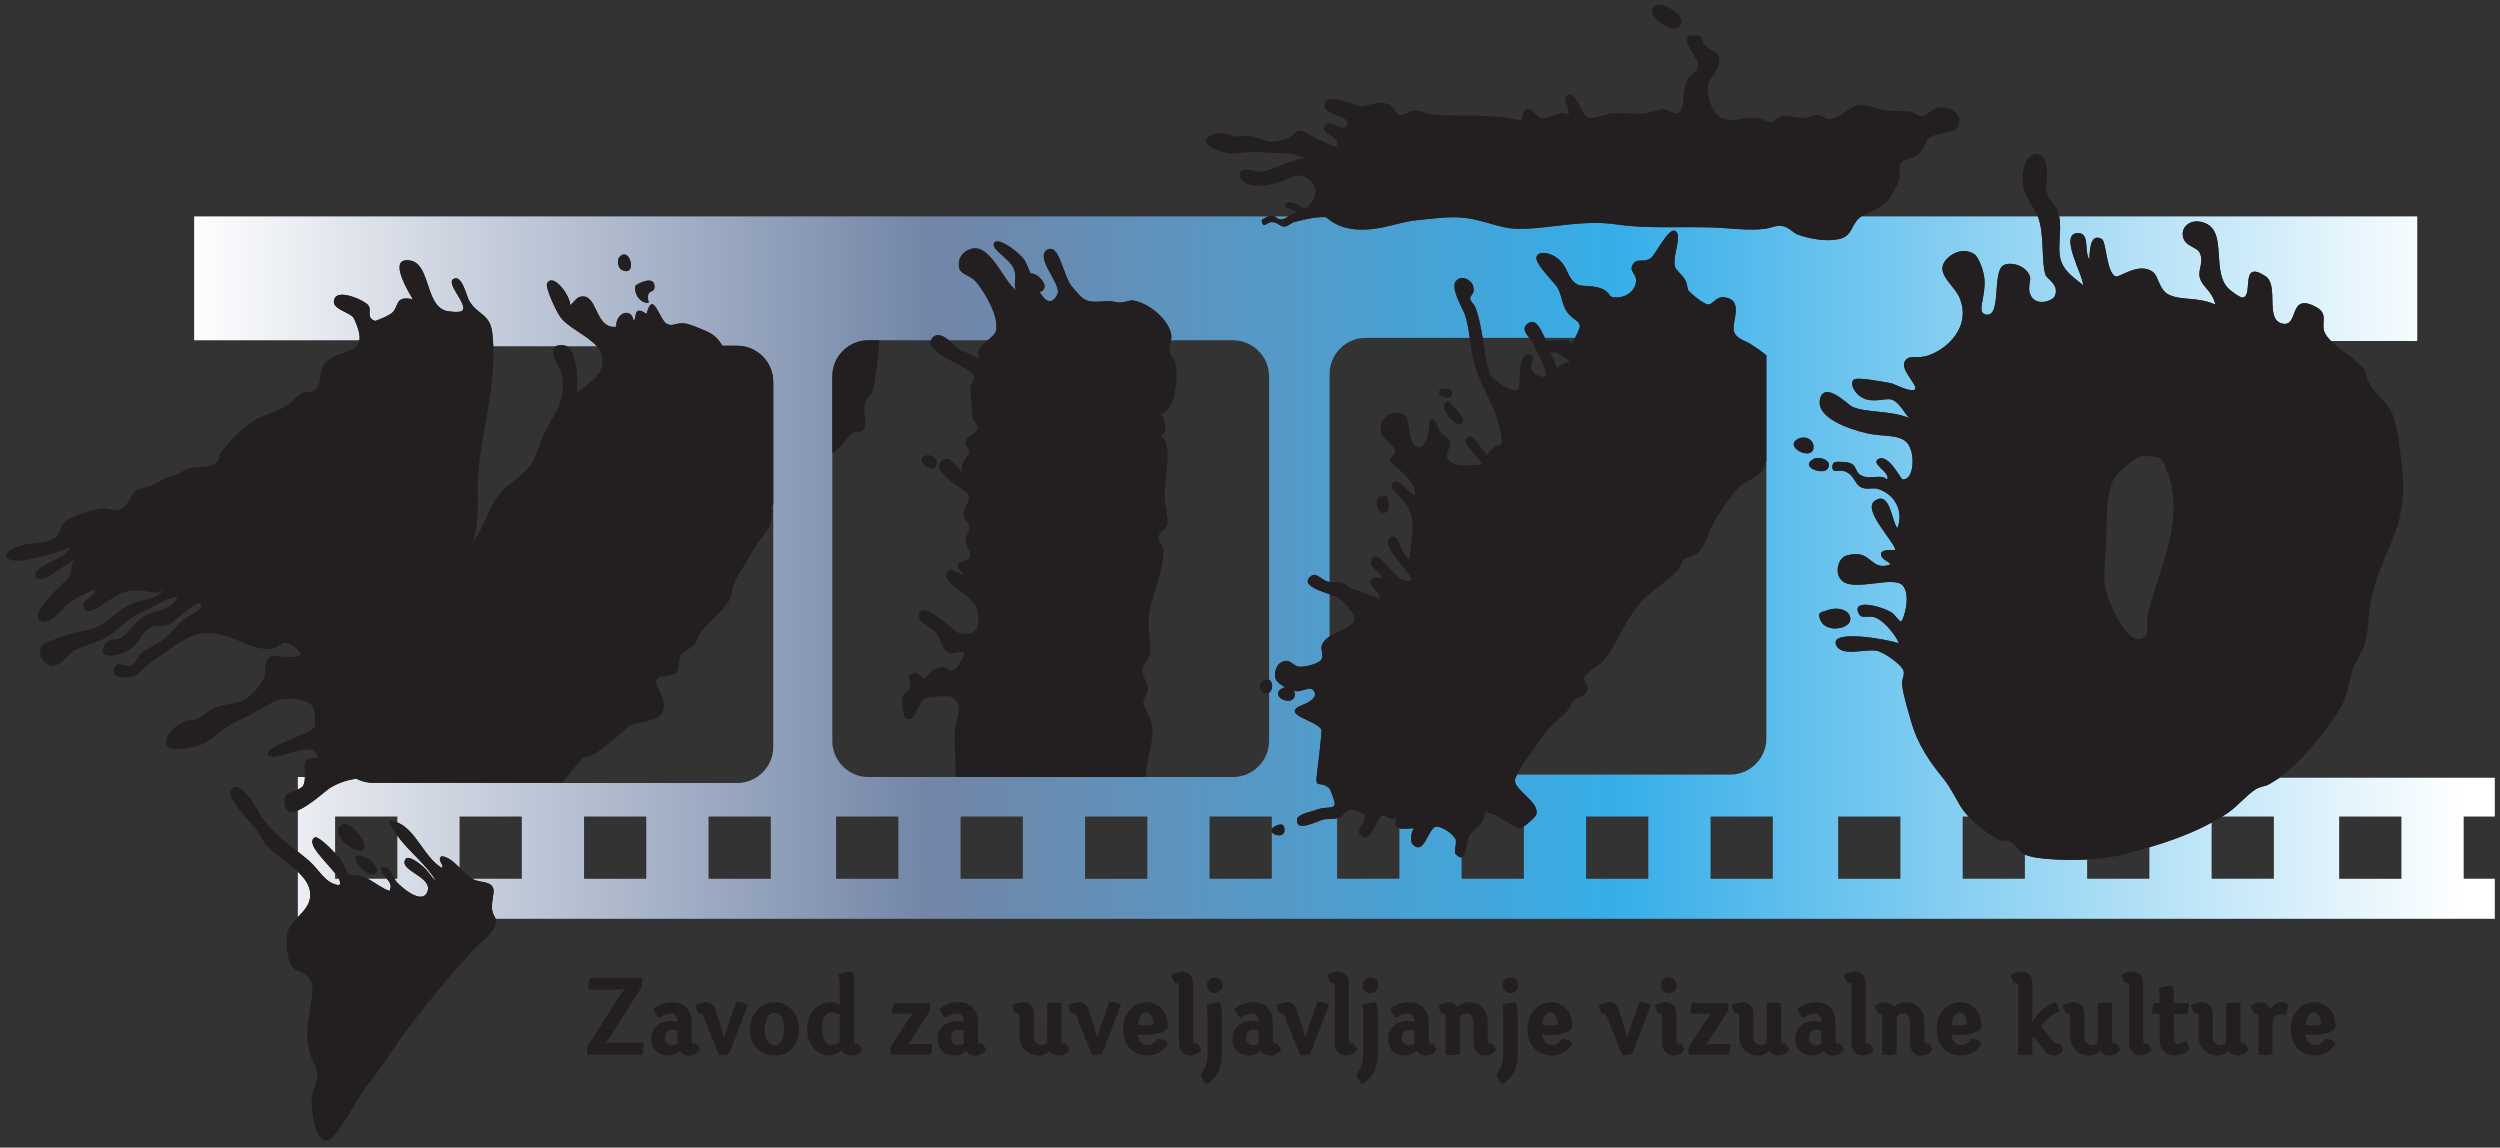 <?xml version="1.0" encoding="UTF-8" standalone="no"?>
<!-- Created with Inkscape (http://www.inkscape.org/) -->

<svg
   xmlns:dc="http://purl.org/dc/elements/1.1/"
   xmlns:cc="http://creativecommons.org/ns#"
   xmlns:rdf="http://www.w3.org/1999/02/22-rdf-syntax-ns#"
   xmlns:svg="http://www.w3.org/2000/svg"
   xmlns="http://www.w3.org/2000/svg"
   xmlns:sodipodi="http://sodipodi.sourceforge.net/DTD/sodipodi-0.dtd"
   xmlns:inkscape="http://www.inkscape.org/namespaces/inkscape"
   width="126.666mm"
   height="58.146mm"
   viewBox="0 0 448.817 206.028"
   id="svg7719"
   version="1.1"
   inkscape:version="0.91 r13725"
   sodipodi:docname="Vizo (logo).svg">
  <rect x="0" y="0" width="448.817" height="206.028" fill="#333333" stroke="none"/>
  <defs
     id="defs7721">
    <linearGradient
       x1="0"
       y1="0"
       x2="1"
       y2="0"
       gradientUnits="userSpaceOnUse"
       gradientTransform="matrix(253.284,0,0,-253.284,171.484,683.371)"
       spreadMethod="pad"
       id="linearGradient1112">
      <stop
         style="stop-opacity:1;stop-color:#ffffff"
         offset="0"
         id="stop1114" />
      <stop
         style="stop-opacity:1;stop-color:#ffffff"
         offset="0.037"
         id="stop1116" />
      <stop
         style="stop-opacity:1;stop-color:#7285a7"
         offset="0.344"
         id="stop1118" />
      <stop
         style="stop-opacity:1;stop-color:#36aee8"
         offset="0.626"
         id="stop1120" />
      <stop
         style="stop-opacity:1;stop-color:#ffffff"
         offset="0.975"
         id="stop1122" />
      <stop
         style="stop-opacity:1;stop-color:#ffffff"
         offset="1"
         id="stop1124" />
    </linearGradient>
    <linearGradient
       x1="0"
       y1="0"
       x2="1"
       y2="0"
       gradientUnits="userSpaceOnUse"
       gradientTransform="matrix(253.336,0,0,-253.336,171.479,716.872)"
       spreadMethod="pad"
       id="linearGradient1140">
      <stop
         style="stop-opacity:1;stop-color:#ffffff"
         offset="0"
         id="stop1142" />
      <stop
         style="stop-opacity:1;stop-color:#ffffff"
         offset="0.037"
         id="stop1144" />
      <stop
         style="stop-opacity:1;stop-color:#7285a7"
         offset="0.344"
         id="stop1146" />
      <stop
         style="stop-opacity:1;stop-color:#36aee8"
         offset="0.626"
         id="stop1148" />
      <stop
         style="stop-opacity:1;stop-color:#ffffff"
         offset="0.975"
         id="stop1150" />
      <stop
         style="stop-opacity:1;stop-color:#ffffff"
         offset="1"
         id="stop1152" />
    </linearGradient>
    <linearGradient
       x1="0"
       y1="0"
       x2="1"
       y2="0"
       gradientUnits="userSpaceOnUse"
       gradientTransform="matrix(253.335,0,0,-253.335,171.479,685.333)"
       spreadMethod="pad"
       id="linearGradient1168">
      <stop
         style="stop-opacity:1;stop-color:#ffffff"
         offset="0"
         id="stop1170" />
      <stop
         style="stop-opacity:1;stop-color:#ffffff"
         offset="0.037"
         id="stop1172" />
      <stop
         style="stop-opacity:1;stop-color:#7285a7"
         offset="0.344"
         id="stop1174" />
      <stop
         style="stop-opacity:1;stop-color:#36aee8"
         offset="0.626"
         id="stop1176" />
      <stop
         style="stop-opacity:1;stop-color:#ffffff"
         offset="0.975"
         id="stop1178" />
      <stop
         style="stop-opacity:1;stop-color:#ffffff"
         offset="1"
         id="stop1180" />
    </linearGradient>
    <linearGradient
       x1="0"
       y1="0"
       x2="1"
       y2="0"
       gradientUnits="userSpaceOnUse"
       gradientTransform="matrix(253.335,0,0,-253.335,171.479,753.798)"
       spreadMethod="pad"
       id="linearGradient1196">
      <stop
         style="stop-opacity:1;stop-color:#ffffff"
         offset="0"
         id="stop1198" />
      <stop
         style="stop-opacity:1;stop-color:#ffffff"
         offset="0.037"
         id="stop1200" />
      <stop
         style="stop-opacity:1;stop-color:#7285a7"
         offset="0.344"
         id="stop1202" />
      <stop
         style="stop-opacity:1;stop-color:#36aee8"
         offset="0.626"
         id="stop1204" />
      <stop
         style="stop-opacity:1;stop-color:#ffffff"
         offset="0.975"
         id="stop1206" />
      <stop
         style="stop-opacity:1;stop-color:#ffffff"
         offset="1"
         id="stop1208" />
    </linearGradient>
    <linearGradient
       x1="0"
       y1="0"
       x2="1"
       y2="0"
       gradientUnits="userSpaceOnUse"
       gradientTransform="matrix(253.335,0,0,-253.335,171.479,747.38)"
       spreadMethod="pad"
       id="linearGradient1224">
      <stop
         style="stop-opacity:1;stop-color:#ffffff"
         offset="0"
         id="stop1226" />
      <stop
         style="stop-opacity:1;stop-color:#ffffff"
         offset="0.037"
         id="stop1228" />
      <stop
         style="stop-opacity:1;stop-color:#7285a7"
         offset="0.344"
         id="stop1230" />
      <stop
         style="stop-opacity:1;stop-color:#36aee8"
         offset="0.626"
         id="stop1232" />
      <stop
         style="stop-opacity:1;stop-color:#ffffff"
         offset="0.975"
         id="stop1234" />
      <stop
         style="stop-opacity:1;stop-color:#ffffff"
         offset="1"
         id="stop1236" />
    </linearGradient>
    <linearGradient
       x1="0"
       y1="0"
       x2="1"
       y2="0"
       gradientUnits="userSpaceOnUse"
       gradientTransform="matrix(253.335,0,0,-253.335,171.479,682.359)"
       spreadMethod="pad"
       id="linearGradient1252">
      <stop
         style="stop-opacity:1;stop-color:#ffffff"
         offset="0"
         id="stop1254" />
      <stop
         style="stop-opacity:1;stop-color:#ffffff"
         offset="0.037"
         id="stop1256" />
      <stop
         style="stop-opacity:1;stop-color:#7285a7"
         offset="0.344"
         id="stop1258" />
      <stop
         style="stop-opacity:1;stop-color:#36aee8"
         offset="0.626"
         id="stop1260" />
      <stop
         style="stop-opacity:1;stop-color:#ffffff"
         offset="0.975"
         id="stop1262" />
      <stop
         style="stop-opacity:1;stop-color:#ffffff"
         offset="1"
         id="stop1264" />
    </linearGradient>
    <linearGradient
       x1="0"
       y1="0"
       x2="1"
       y2="0"
       gradientUnits="userSpaceOnUse"
       gradientTransform="matrix(253.335,0,0,-253.335,171.479,694.102)"
       spreadMethod="pad"
       id="linearGradient1280">
      <stop
         style="stop-opacity:1;stop-color:#ffffff"
         offset="0"
         id="stop1282" />
      <stop
         style="stop-opacity:1;stop-color:#ffffff"
         offset="0.037"
         id="stop1284" />
      <stop
         style="stop-opacity:1;stop-color:#7285a7"
         offset="0.344"
         id="stop1286" />
      <stop
         style="stop-opacity:1;stop-color:#36aee8"
         offset="0.626"
         id="stop1288" />
      <stop
         style="stop-opacity:1;stop-color:#ffffff"
         offset="0.975"
         id="stop1290" />
      <stop
         style="stop-opacity:1;stop-color:#ffffff"
         offset="1"
         id="stop1292" />
    </linearGradient>
    <linearGradient
       x1="0"
       y1="0"
       x2="1"
       y2="0"
       gradientUnits="userSpaceOnUse"
       gradientTransform="matrix(253.335,0,0,-253.335,171.479,690.601)"
       spreadMethod="pad"
       id="linearGradient1308">
      <stop
         style="stop-opacity:1;stop-color:#ffffff"
         offset="0"
         id="stop1310" />
      <stop
         style="stop-opacity:1;stop-color:#ffffff"
         offset="0.037"
         id="stop1312" />
      <stop
         style="stop-opacity:1;stop-color:#7285a7"
         offset="0.344"
         id="stop1314" />
      <stop
         style="stop-opacity:1;stop-color:#36aee8"
         offset="0.626"
         id="stop1316" />
      <stop
         style="stop-opacity:1;stop-color:#ffffff"
         offset="0.975"
         id="stop1318" />
      <stop
         style="stop-opacity:1;stop-color:#ffffff"
         offset="1"
         id="stop1320" />
    </linearGradient>
    <clipPath
       clipPathUnits="userSpaceOnUse"
       id="clipPath1328">
      <path
         d="m 0,841.89 595.28,0 L 595.28,0 0,0 0,841.89 Z"
         id="path1330"
         inkscape:connector-curvature="0" />
    </clipPath>
  </defs>
  <sodipodi:namedview
     id="base"
     pagecolor="#ffffff"
     bordercolor="#666666"
     borderopacity="1.0"
     inkscape:pageopacity="0.0"
     inkscape:pageshadow="2"
     inkscape:zoom="0.76"
     inkscape:cx="-185.78543"
     inkscape:cy="33.183163"
     inkscape:document-units="px"
     inkscape:current-layer="layer1"
     showgrid="false"
     fit-margin-left="0.3"
     fit-margin-top="0.3"
     fit-margin-right="0.3"
     fit-margin-bottom="0.3"
     inkscape:window-width="1920"
     inkscape:window-height="1028"
     inkscape:window-x="-8"
     inkscape:window-y="-8"
     inkscape:window-maximized="1" />
  <g
     inkscape:label="Layer 1"
     inkscape:groupmode="layer"
     id="layer1"
     transform="translate(-139.357,-359.517)">
    <g
       transform="matrix(1.7,0,0,-1.7,-131.997,1680.097)"
       id="g7344">
      <g
         id="g1100">
        <g
           id="g1102">
          <g
             id="g1108">
            <g
               id="g1110">
              <path
                 inkscape:connector-curvature="0"
                 id="path1126"
                 style="fill:url(#linearGradient1112);stroke:none"
                 d="m 198.439,684.012 c 0.881,-0.457 1.675,-1.114 2.328,-1.282 l 0,0 c 0.261,0.583 0.007,0.931 -0.299,1.282 l 0,0 -2.029,0 z" />
            </g>
          </g>
        </g>
      </g>
      <g
         id="g1128">
        <g
           id="g1130">
          <g
             id="g1136">
            <g
               id="g1138">
              <path
                 inkscape:connector-curvature="0"
                 id="path1154"
                 style="fill:url(#linearGradient1140);stroke:none"
                 d="m 356.188,753.958 c -0.119,-0.074 -0.229,-0.153 -0.319,-0.246 l 0,0 c -0.756,-0.778 -0.713,-1.839 -1.983,-2.134 l 0,0 c -1.297,-0.3 -3.001,-0.039 -4.417,0.457 l 0,0 c -0.452,0.158 -0.951,0.815 -1.678,0.915 l 0,0 c -0.623,0.087 -1.129,-0.22 -1.828,-0.305 l 0,0 c -1.77,-0.217 -3.679,0.092 -5.639,0.153 l 0,0 c -0.977,0.03 -2.061,0.025 -3.179,0.02 l 0,0 c -2.302,-0.01 -4.751,-0.02 -6.725,0.283 l 0,0 c -2.236,0.344 -4.382,0.1 -6.451,-0.144 l 0,0 c -1.388,-0.163 -2.742,-0.327 -4.065,-0.312 l 0,0 c -2.08,0.023 -3.951,1.156 -6.4,1.219 l 0,0 c -1.494,0.038 -2.965,-0.182 -4.266,-0.305 l 0,0 c -2.225,-0.21 -4.709,-1.523 -7.619,-0.761 l 0,0 c -0.68,0.176 -1.384,0.564 -1.947,1.073 l 0,0 c -0.856,0.078 -2.005,-0.137 -3.432,-0.526 l 0,0 c -0.27,-0.074 -0.564,-0.418 -0.925,-0.455 l 0,0 c -0.532,-0.056 -0.715,0.462 -1.383,0.47 l 0,0 c -0.197,0.003 -0.352,-0.079 -0.482,-0.161 l 0,0 c -0.225,-0.143 -0.372,-0.287 -0.521,0.025 l 0,0 c -0.185,0.38 0.03,0.449 0.535,0.695 l 0,0 c 0.039,0.019 0.067,0.024 0.103,0.039 l 0,0 -113.444,0 0,-13.079 17.445,0 c 0.004,0.021 0.013,0.037 0.016,0.059 l 0,0 c 0.118,0.756 -0.506,2.115 -0.609,2.286 l 0,0 c -0.417,0.676 -2.634,0.96 -1.983,2.133 l 0,0 c 0.491,0.883 3.048,-0.227 3.506,-0.763 l 0,0 c 0.452,-0.528 -0.295,-1.357 0.762,-1.675 l 0,0 c -0.012,0.004 1.417,0.496 1.829,0.914 l 0,0 c 0.69,0.706 0.231,1.781 2.134,1.371 l 0,0 c 0.002,0.036 -2.576,3.965 -0.763,4.115 l 0,0 c 2.716,0.225 1.888,-4.656 4.266,-5.334 l 0,0 c 0.008,-0.002 1.33,-0.261 1.678,0 l 0,0 c 0.752,0.565 -1.721,2.842 -0.915,3.353 l 0,0 c 0.9,0.571 1.392,-1.783 1.677,-2.286 l 0,0 c 0.845,-1.493 2.184,-1.344 2.438,-3.352 l 0,0 c 0.061,-0.483 0.092,-0.968 0.112,-1.456 l 0,0 6.59,0 c 0.187,0.107 0.478,0.145 0.917,0.084 l 0,0 c 0.094,-0.013 0.182,-0.043 0.264,-0.084 l 0,0 3.161,0 c -1.015,1.162 -3.093,1.992 -3.882,3.132 l 0,0 c -0.463,0.669 -1.582,3.108 -1.372,3.506 l 0,0 c 0.64,1.202 2.468,-1.322 2.439,-2.288 l 0,0 c 0.572,0.422 0.644,0.93 1.371,0.916 l 0,0 c 1.534,-0.032 1.325,-3.493 3.505,-3.201 l 0,0 c -0.148,1.347 1.555,2.186 1.828,0.61 l 0,0 c 0.274,0.235 0.102,0.914 0.458,1.066 l 0,0 c 0.48,0.074 0.595,-0.217 0.914,-0.304 l 0,0 c 0.663,2.633 1.344,-0.684 2.134,-1.067 l 0,0 c 0.394,-0.191 0.641,-0.11 0.962,-0.029 l 0,0 c 0.282,0.071 0.623,0.142 1.171,0.029 l 0,0 c 0.394,-0.082 2.093,-0.752 2.592,-1.066 l 0,0 c 0.459,-0.291 0.835,-0.722 1.145,-1.248 l 0,0 1.556,0 c 2.096,0 3.81,-1.713 3.81,-3.808 l 0,0 0,-0.057 0,-12.831 0,-25.672 c 0,-2.095 -1.714,-3.81 -3.81,-3.81 l 0,0 -38.502,0 c -0.644,0 -1.244,0.178 -1.778,0.464 l 0,0 c -0.975,-0.185 -1.914,-0.459 -2.805,-1.042 l 0,0 c -0.337,-0.22 -2.066,-1.799 -3.31,-2.322 l 0,0 0,-4.35 c 0.385,-0.303 0.771,-0.611 1.159,-0.942 l 0,0 c 1.097,-0.937 1.73,-2.46 3.199,-2.591 l 0,0 c 0.156,0.152 0.12,0.386 -0.031,0.673 l 0,0 -0.394,0 0,0.578 c -1.026,1.312 -3.123,3.138 -2.165,3.778 l 0,0 c 0.302,0.202 1.445,-0.891 2.165,-1.649 l 0,0 0,3.866 6.573,0 0,-0.617 c 1.999,-0.836 2.805,-3.653 4.672,-4.799 l 0,0 c 0.41,0.222 -0.57,0.796 0,1.219 l 0,0 c 0.663,-0.033 1.288,-0.604 1.9,-1.204 l 0,0 0,5.401 6.574,0 0,-6.573 -5.215,0 c 0.031,-0.019 0.063,-0.046 0.094,-0.062 l 0,0 c 0.715,-0.383 1.956,-0.142 2.133,-1.067 l 0,0 c 0.074,-0.386 -0.246,-1.346 -0.153,-2.134 l 0,0 c 0.05,-0.421 0.265,-0.732 0.381,-0.964 l 0,0 211.114,0 0,4.227 -3.287,0 0,6.573 3.287,0 0,4.095 -22.69,0 -1.191,-0.711 c -0.386,-0.207 -0.865,-0.199 -1.353,-0.501 l 0,0 c -1.008,-0.626 -1.967,-1.848 -3.002,-2.535 l 0,0 c -0.186,-0.124 -0.378,-0.232 -0.565,-0.348 l 0,0 5.469,0 0,-6.573 -6.574,0 0,5.93 c -2.076,-1.129 -4.299,-1.935 -6.573,-2.606 l 0,0 0,-3.324 -6.572,0 0,2.035 c -1.416,-0.076 -2.828,-0.049 -3.982,0.045 l 0,0 c -0.84,0.06 -1.936,0.172 -2.592,0.477 l 0,0 0,-2.557 -6.572,0 0,6.573 0.621,0 c -0.185,0.197 -0.355,0.387 -0.485,0.556 l 0,0 c -0.697,0.913 -1.242,2.314 -2.218,3.513 l 0,0 c -1.272,1.57 -2.613,3.358 -3.367,5.993 l 0,0 c -0.329,1.157 -0.853,2.842 -0.957,3.975 l 0,0 c -0.038,0.379 0.306,0.913 0.162,1.351 l 0,0 c -0.233,0.7 -2.086,1.966 -2.829,2.114 l 0,0 c -0.418,0.079 -0.99,0.025 -1.581,-0.03 l 0,0 c -1.18,-0.11 -2.442,-0.219 -2.737,0.738 l 0,0 c -0.474,1.536 5.315,0.536 6.629,0.085 l 0,0 c -0.037,0.412 -1.299,2.215 -2.367,2.674 l 0,0 c -0.373,0.161 -0.702,0.142 -0.984,0.124 l 0,0 c -0.391,-0.026 -0.69,-0.051 -0.889,0.398 l 0,0 c -0.748,1.667 3.007,0.558 3.74,-0.127 l 0,0 c -0.087,0.079 0.107,-0.153 0.316,-0.386 l 0,0 c 0.18,-0.201 0.371,-0.402 0.399,-0.4 l 0,0 c 0.289,0.012 1.154,2.809 0.205,3.836 l 0,0 c -0.497,0.512 -1.725,0.357 -3.002,0.203 l 0,0 c -1.401,-0.169 -2.863,-0.338 -3.486,0.374 l 0,0 c -0.738,0.817 -0.277,2.3 0.517,2.55 l 0,0 c 1.381,0.429 1.997,-0.012 2.554,-0.454 l 0,0 c 0.535,-0.425 1.015,-0.851 2.068,-0.498 l 0,0 c 0.192,0.289 -1.03,0.476 -0.93,1.237 l 0,0 c 0.212,0.36 0.867,0.331 1.517,0.305 l 0,0 c -0.086,0.901 -3.615,4.317 -2.129,5.241 l 0,0 c 1.61,1.015 1.727,-2.277 2.348,-2.917 l 0,0 c 0.715,1.918 -0.4,3.671 -2.143,4.159 l 0,0 c -0.184,0.052 -0.413,0.038 -0.657,0.024 l 0,0 c -0.316,-0.018 -0.659,-0.037 -0.96,0.091 l 0,0 c -0.783,0.329 -0.673,1.136 -1.603,1.639 l 0,0 c -0.317,0.171 -0.638,0.154 -0.903,0.137 l 0,0 c -0.362,-0.023 -0.618,-0.047 -0.609,0.417 l 0,0 c 0.015,0.624 0.367,0.56 1.254,0.509 l 0,0 c 1.59,-0.092 0.885,-1.017 1.912,-1.468 l 0,0 c 0.4,-0.177 0.848,-0.146 1.274,-0.115 l 0,0 c 0.526,0.039 1.018,0.078 1.339,-0.279 l 0,0 c 0.426,0.744 -1.718,1.642 -0.97,2.153 l 0,0 c 1.05,0.718 2.443,-2.094 2.577,-2.117 l 0,0 c 1.257,-0.158 1.394,2.724 0.569,3.782 l 0,0 c -0.809,1.031 -2.592,0.689 -4.305,1.082 l 0,0 c -2.15,0.504 -5.302,1.686 -4.97,3.525 l 0,0 c 0.389,2.124 2.999,-0.493 3.333,-0.676 l 0,0 c 1.466,-0.726 4.013,-0.379 6.139,-1.249 l 0,0 c -0.502,0.424 -1.025,1.663 -1.884,1.961 l 0,0 c -0.251,0.086 -0.606,0.034 -1.024,-0.018 l 0,0 c -0.475,-0.059 -1.032,-0.119 -1.612,0.027 l 0,0 c -1.113,0.28 -1.864,1.592 -1.4,2.078 l 0,0 c 0.309,0.326 2.719,-0.137 3.977,-0.363 l 0,0 c 0.267,-0.041 2.025,-0.99 2.492,-0.662 l 0,0 c 0.476,0.336 -1.547,2.025 -1.06,2.948 l 0,0 c 0.26,0.49 0.653,0.484 1.172,0.478 l 0,0 c 0.329,-0.003 0.708,-0.006 1.137,0.117 l 0,0 c 2.123,0.613 4.82,3.09 3.452,6.222 l 0,0 c -0.441,1.008 -1.861,2.051 -1.779,3.121 l 0,0 c 0.073,0.932 1.793,2.364 3.322,1.444 l 0,0 c 0.514,-0.308 1.059,-1.826 1.119,-2.709 l 0,0 c 0.13,-2.02 -0.883,-3.487 0.141,-3.699 l 0,0 c 1.705,-0.369 0.635,4.478 1.857,5.189 l 0,0 c 0.711,0.418 2.345,0.033 2.792,-1.127 l 0,0 c 0.154,-0.398 -0.205,-1.124 -0.014,-1.775 l 0,0 c 0.467,-1.56 2.406,-0.88 2.64,-0.366 l 0,0 c 0.551,1.22 -0.828,1.818 -0.976,2.282 l 0,0 c -0.448,1.41 -0.099,4.128 -0.745,6.001 l 0,0 c -0.017,0.052 -0.046,0.104 -0.068,0.155 l 0,0 -18.626,0 z m -23.787,-6.707 c -0.01,0.533 -0.606,0.918 -0.458,1.372 l 0,0 c 0.364,1.114 1.084,0.342 1.98,0.914 l 0,0 c 0.499,0.32 1.88,3.253 2.592,2.895 l 0,0 c 0.852,-0.428 -0.349,-2.668 0,-3.809 l 0,0 c 0.116,-0.381 0.751,-0.806 1.067,-1.372 l 0,0 c 0.246,-0.445 0.232,-0.971 0.303,-1.066 l 0,0 c 0.216,-0.296 1.608,-1.499 2.134,-1.524 l 0,0 c 0.223,-0.012 0.427,0.186 0.668,0.385 l 0,0 c 0.264,0.217 0.573,0.434 1.008,0.377 l 0,0 c 2.172,-0.287 0.752,-2.61 1.031,-3.602 l 0,0 c 0.133,-0.478 0.573,-0.749 0.995,-0.954 l 0,0 c 0.109,-0.043 0.212,-0.096 0.316,-0.148 l 0,0 c 0.133,-0.062 0.258,-0.121 0.355,-0.181 l 0,0 c 0.459,-0.284 1.302,-0.84 1.764,-1.247 l 0,0 0,-1.966 0,-9.152 0,-29.35 c 0,-2.094 -1.714,-3.81 -3.81,-3.81 l 0,0 -22.524,0 c -0.142,-0.281 -0.227,-0.507 -0.222,-0.641 l 0,0 c 0.03,-1.039 2.517,-2.214 2.285,-3.505 l 0,0 c -0.053,-0.291 -0.856,-0.988 -1.338,-1.329 l 0,0 0,-5.526 -6.575,0 0,2.268 c -0.154,-0.039 -0.353,0.043 -0.621,0.321 l 0,0 c -0.22,0.225 0.106,1.144 0,1.523 l 0,0 c -0.154,0.543 -1.539,1.526 -2.132,1.371 l 0,0 c -0.793,-0.206 -1.211,-3.126 -2.44,-1.828 l 0,0 c -0.162,0.172 -0.292,0.945 0.152,1.675 l 0,0 c -0.137,0.002 -0.311,-0.012 -0.498,-0.027 l 0,0 c -0.349,-0.028 -0.743,-0.055 -1.033,0.028 l 0,0 0,-5.331 -6.574,0 0,6.392 c -0.461,-0.146 -1.076,-0.024 -1.494,-0.146 l 0,0 c -0.789,-0.23 -2.844,-1.36 -2.744,0 l 0,0 c 0.033,0.597 1.661,0.874 2.202,1.082 l 0,0 c 0.794,0.306 1.513,0.028 1.761,0.442 l 0,0 c 0.166,0.276 -0.551,1.778 -0.46,1.676 l 0,0 c -1.036,1.133 -1.683,-0.27 -1.371,1.828 l 0,0 c 0.065,0.419 0.508,4.256 0.458,4.42 l 0,0 c -0.31,1.029 -4.764,1.654 -1.829,2.742 l 0,0 c 0.069,0.025 1.739,0.674 0.915,1.525 l 0,0 c -0.2,0.207 -0.564,0.091 -0.962,-0.025 l 0,0 c -0.287,-0.082 -0.592,-0.165 -0.866,-0.127 l 0,0 c -0.058,0.007 -0.12,0.025 -0.18,0.038 l 0,0 c 0.119,-0.198 0.154,-0.446 0.028,-0.712 l 0,0 c -0.407,-0.861 -2.519,0.108 -1.372,0.915 l 0,0 c 0.135,0.094 0.274,0.142 0.412,0.169 l 0,0 c -0.507,0.283 -0.943,0.654 -1.021,0.96 l 0,0 c -0.116,0.449 -0.021,1.665 1.066,1.829 l 0,0 c 0.529,0.08 0.951,-0.556 1.371,-0.609 l 0,0 c 0.57,-0.072 2.076,0.252 2.438,0.762 l 0,0 c 0.193,0.271 -0.05,1.176 0,1.371 l 0,0 c 0.117,0.468 0.447,0.796 0.855,1.065 l 0,0 0,4.441 c -1.243,0.429 -3.147,1.064 -1.922,1.96 l 0,0 c 0.504,0.37 1.08,-0.429 1.678,-0.609 l 0,0 c 0.078,-0.023 0.162,-0.028 0.244,-0.039 l 0,0 0,21.963 c 0,2.095 1.715,3.81 3.809,3.81 l 0,0 10.988,0 c -0.125,0.918 -0.269,1.821 -0.564,2.611 l 0,0 c -0.153,0.404 -1.479,2.637 -0.915,3.353 l 0,0 c 0.634,0.805 1.671,0.077 1.829,-0.457 l 0,0 c 0.269,-0.912 -0.356,-0.998 -0.305,-1.372 l 0,0 c 0.047,-0.343 0.392,-0.482 0.609,-1.066 l 0,0 c 0.317,-0.855 0.526,-1.967 0.708,-3.069 l 0,0 4.923,0 c -0.342,0.425 -0.747,0.942 -0.297,1.391 l 0,0 c 0.967,0.97 1.583,-0.69 1.94,-1.391 l 0,0 3.195,0 c 0.256,0.478 0.517,1.093 0.504,1.24 l 0,0 c -0.059,0.635 -0.709,0.592 -1.371,1.524 l 0,0 c -0.45,0.631 -0.615,1.858 -0.916,2.438 l 0,0 c -0.272,0.528 -2.535,2.653 -2.285,3.352 l 0,0 c 0.205,0.571 1.129,0.545 1.982,0 l 0,0 c 1.405,-0.897 1.16,-2.227 2.285,-2.895 l 0,0 c 0.497,-0.294 1.578,-0.059 2.59,-0.457 l 0,0 c 0.877,-0.344 0.748,-0.842 1.22,-0.914 l 0,0 c 0.12,-0.018 0.24,-0.027 0.357,-0.027 l 0,0 c 1.132,0 2.101,0.821 2.082,1.855 m -65.664,1.041 c -0.36,1.198 -2.701,2.276 -2.083,2.924 l 0,0 c 0.51,0.569 2.928,-1.284 3.276,-2.077 l 0,0 c 0.151,-0.321 0.332,-0.761 0.534,-1.234 l 0,0 c 0.542,0.208 2.084,-1.207 1.196,-1.835 l 0,0 c -0.072,-0.05 -0.167,-0.071 -0.273,-0.065 l 0,0 c 0.612,-1.012 1.292,-1.521 1.925,-0.221 l 0,0 c 0.363,1.076 -2.319,3.676 -1.192,4.6 l 0,0 c 1.379,0.949 1.722,-2.723 2.732,-3.875 l 0,0 c 1.317,-1.539 1.39,-1.683 3.649,-1.492 l 0,0 c 0.28,0.02 0.564,-0.028 0.808,-0.076 l 0,0 c 0.212,-0.043 0.394,-0.085 0.517,-0.08 l 0,0 c 0.666,0.022 1.141,0.281 1.5,0.214 l 0,0 c 1.647,-0.294 3.494,-1.875 3.92,-3.326 l 0,0 c 0.101,-0.338 0.087,-0.614 0.04,-0.87 l 0,0 6.543,0 c 2.095,0 3.809,-1.714 3.809,-3.81 l 0,0 0,-32.052 c 0.451,-0.207 0.414,-1.098 0,-1.35 l 0,0 0,-5.101 c 0,-2.095 -1.714,-3.809 -3.809,-3.809 l 0,0 -9.226,0 -20.037,0 -9.239,0 c -2.095,0 -3.809,1.714 -3.809,3.809 l 0,0 0,30.385 0,8.118 c 0,2.096 1.714,3.81 3.809,3.81 l 0,0 6.601,0 c 0.028,0.065 0.059,0.131 0.113,0.2 l 0,0 c 0.488,0.643 1.182,0.283 1.781,-0.2 l 0,0 4.107,0 c 0.385,0.325 0.755,0.621 0.853,0.946 l 0,0 c 0.417,1.417 -1.089,4.045 -2.1,5.243 l 0,0 c -0.456,0.556 -1.586,0.839 -1.72,1.297 l 0,0 c -0.401,1.361 0.695,2.141 1.475,2.219 l 0,0 c 1.918,0.195 3.221,-3.587 4.483,-4.396 l 0,0 c -0.312,0.619 0.096,1.205 -0.183,2.104 m -41.507,0.048 c -0.29,0.156 -0.537,0.986 -0.151,1.372 l 0,0 c 0.575,0.575 1.052,-0.039 1.151,-0.652 l 0,0 c 0.071,-0.44 -0.053,-0.88 -0.477,-0.88 l 0,0 c -0.14,0 -0.313,0.048 -0.523,0.16 m 1.524,-1.677 c 0.048,0.106 2.027,1.206 1.982,-0.153 l 0,0 c -0.027,-0.795 -0.967,-0.08 -0.61,-1.675 l 0,0 c -0.026,-0.002 -0.052,-0.003 -0.077,-0.003 l 0,0 c -0.983,0 -1.563,1.224 -1.295,1.831 m 122.523,-16.344 c 0.772,0.617 1.82,0.171 1.86,-0.634 l 0,0 c 0.031,-0.546 -0.291,-0.752 -0.692,-0.752 l 0,0 c -0.795,0 -1.897,0.809 -1.168,1.386 m 1.817,-1.996 c 0.657,0.387 2.101,-0.154 1.557,-0.988 l 0,0 c -0.13,-0.199 -0.399,-0.283 -0.697,-0.283 l 0,0 c -0.837,0 -1.914,0.657 -0.86,1.271 m 0.824,-17.103 c -0.479,0.963 0.013,0.907 0.639,1.138 l 0,0 c 1.05,0.395 2.011,0.067 2.304,-0.392 l 0,0 c 0.57,-0.904 -0.424,-1.522 -1.431,-1.522 l 0,0 c -0.619,0 -1.243,0.233 -1.512,0.776 m 54.728,-20.635 6.574,0 0,-6.574 -6.574,0 0,6.574 z m -52.91,0 6.574,0 0,-6.574 -6.574,0 0,6.574 z m -13.472,0 6.574,0 0,-6.574 -6.574,0 0,6.574 z m -13.145,0 6.572,0 0,-6.574 -6.572,0 0,6.574 z m -39.764,0 6.571,0 0,-1.316 c 0.064,0.112 0.191,0.226 0.425,0.332 l 0,0 c 0.458,0.209 0.835,0.278 0.915,-0.305 l 0,0 c 0.13,-0.955 -1.069,-0.783 -1.34,-0.356 l 0,0 0,-4.928 -6.571,0 0,6.573 z m -13.146,0 6.572,0 0,-6.574 -6.572,0 0,6.574 z m -13.147,0 6.574,0 0,-6.574 -6.574,0 0,6.574 z m -13.145,0 6.574,0 0,-6.574 -6.574,0 0,6.574 z m -13.472,0 6.572,0 0,-6.574 -6.572,0 0,6.574 z m -13.146,0 6.572,0 0,-6.574 -6.572,0 0,6.574 z" />
            </g>
          </g>
        </g>
      </g>
      <g
         id="g1156">
        <g
           id="g1158">
          <g
             id="g1164">
            <g
               id="g1166">
              <path
                 inkscape:connector-curvature="0"
                 id="path1182"
                 style="fill:url(#linearGradient1168);stroke:none"
                 d="m 201.58,684.012 -0.294,0 c 0.075,-0.138 0.152,-0.268 0.242,-0.367 l 0,0 c 0.351,-0.38 2.579,-2.438 3.2,-1.067 l 0,0 c 0.749,1.655 -3.078,2.258 -2.286,3.505 l 0,0 c 0.203,0.318 0.798,0 1.256,-0.317 l 0,0 c 0.302,-0.21 0.544,-0.419 0.574,-0.445 l 0,0 c 0,0 -0.001,0 -0.001,0 l 0,0 c 0.001,0 0.001,-10e-4 0.002,-10e-4 l 0,0 c 0.002,-0.002 0.002,-0.002 0.002,-0.002 l 0,0 c 0.721,-0.633 0.831,-1.105 1.368,-1.521 l 0,0 c -0.879,1.601 -2.753,2.993 -4.063,4.756 l 0,0 0,-4.541 z m 2.695,1.306 c -0.001,10e-4 -0.002,10e-4 -0.002,0.002 l 0,0 c -0.001,0 -0.001,0 -0.001,10e-4 l 0,0 c 0.001,-0.002 0.002,-0.003 0.003,-0.003" />
            </g>
          </g>
        </g>
      </g>
      <g
         id="g1184">
        <g
           id="g1186">
          <g
             id="g1192">
            <g
               id="g1194">
              <path
                 inkscape:connector-curvature="0"
                 id="path1210"
                 style="fill:url(#linearGradient1196);stroke:none"
                 d="m 294.235,753.958 c 0.201,-0.131 0.345,-0.347 0.732,-0.318 l 0,0 c 0.261,0.023 0.488,0.17 0.703,0.318 l 0,0 -1.435,0 z" />
            </g>
          </g>
        </g>
      </g>
      <g
         id="g1212">
        <g
           id="g1214">
          <g
             id="g1220">
            <g
               id="g1222">
              <path
                 inkscape:connector-curvature="0"
                 id="path1238"
                 style="fill:url(#linearGradient1224);stroke:none"
                 d="m 377.078,753.958 c 0.306,-1.469 -0.25,-3.463 0.211,-4.746 l 0,0 c 0.444,-1.231 1.484,-1.779 2.291,-2.509 l 0,0 c 0.191,0.767 -2.715,5.569 -0.451,5.495 l 0,0 c 1.193,-0.046 0.565,-1.864 1.129,-2.798 l 0,0 c 0.049,0.496 -0.026,2.949 1.33,2.166 l 0,0 c 0.465,-0.27 0.49,-3.603 1.461,-3.946 l 0,0 c 0.164,-0.055 0.589,0.18 1.131,0.415 l 0,0 c 0.835,0.361 1.948,0.722 2.824,0.032 l 0,0 c 0.56,-0.437 0.629,-1.861 1.635,-2.367 l 0,0 c 1.327,-0.662 3.105,-0.208 4.939,-1.061 l 0,0 c -0.371,1.528 -1.34,1.786 -1.641,2.832 l 0,0 c -0.245,0.862 0.446,1.61 -0.003,2.619 l 0,0 c -0.313,0.705 -1.77,0.675 -1.811,1.975 l 0,0 c -0.032,1.024 1.113,1.744 2.443,1.149 l 0,0 c 2.287,-1.01 0.522,-5.246 2.494,-6.971 l 0,0 c 0.002,0 1.132,-0.974 1.483,-0.84 l 0,0 c 1.031,0.385 -0.377,3.973 2.293,2.262 l 0,0 c 1.517,-0.965 -0.086,-4.593 1.803,-5.026 l 0,0 c 0.794,-0.184 1.006,0.44 1.241,1.062 l 0,0 c 0.306,0.811 0.654,1.622 2.384,0.657 l 0,0 c 1.248,-0.699 0.476,-1.672 0.81,-2.56 l 0,0 c 0.129,-0.344 0.387,-0.674 0.707,-0.996 l 0,0 9.11,0 0,13.156 -37.813,0 z" />
            </g>
          </g>
        </g>
      </g>
      <g
         id="g1240">
        <g
           id="g1242">
          <g
             id="g1248">
            <g
               id="g1250">
              <path
                 inkscape:connector-curvature="0"
                 id="path1266"
                 style="fill:url(#linearGradient1252);stroke:none"
                 d="m 191.074,679.963 c 0.628,0.65 1.281,1.297 1.311,2.311 l 0,0 c 0.028,0.94 -0.537,1.744 -1.311,2.481 l 0,0 0,-4.792 z" />
            </g>
          </g>
        </g>
      </g>
      <g
         id="g1268">
        <g
           id="g1270">
          <g
             id="g1276">
            <g
               id="g1278">
              <path
                 inkscape:connector-curvature="0"
                 id="path1294"
                 style="fill:url(#linearGradient1280);stroke:none"
                 d="m 191.074,694.757 0,-1.311 c 0.262,0.113 0.486,0.238 0.567,0.403 l 0,0 c 0.139,0.285 0.174,0.596 0.175,0.908 l 0,0 -0.742,0 z" />
            </g>
          </g>
        </g>
      </g>
      <g
         id="g1296">
        <g
           id="g1298">
          <g
             id="g1304">
            <g
               id="g1306">
              <path
                 inkscape:connector-curvature="0"
                 id="path1322"
                 style="fill:url(#linearGradient1308);stroke:none"
                 d="m 305.514,690.585 0.398,0 c -0.062,0.02 -0.126,0.032 -0.195,0.032 l 0,0 c -0.063,0 -0.131,-0.01 -0.203,-0.032" />
            </g>
          </g>
        </g>
      </g>
      <g
         id="g1326"
         clip-path="url(#clipPath1328)">
        <g
           id="g1332"
           transform="translate(280.684,695.48)">
          <path
             d="M 0,0 C 0.169,1.392 0.728,3.188 0.648,4.412 0.576,5.523 -0.349,6.65 -0.33,7.241 c 0.014,0.395 0.511,0.864 0.492,1.349 -0.03,0.764 -0.68,1.39 -0.609,2.068 0.051,0.494 0.667,0.955 0.789,1.458 0.272,1.132 -0.193,2.371 -0.094,3.88 0.127,2.014 1.684,5.32 1.555,7.263 -0.027,0.386 -0.563,1.032 -0.525,1.36 0.06,0.518 0.888,0.9 0.976,1.448 0.085,0.516 -0.294,1.861 -0.305,2.708 -0.036,2.654 0.906,5.614 -0.428,6.496 0.754,0.317 0.549,1.688 -0.037,2.354 1.393,0.031 1.849,3.203 1.677,4.966 -0.08,0.818 -0.623,1.055 -0.711,1.54 -0.088,0.491 0.075,0.854 0.152,1.268 0.047,0.256 0.061,0.533 -0.039,0.871 -0.427,1.451 -2.274,3.031 -3.921,3.326 -0.359,0.067 -0.833,-0.193 -1.5,-0.215 -0.262,-0.008 -0.799,0.195 -1.326,0.157 -2.258,-0.192 -2.332,-0.048 -3.648,1.491 -1.01,1.153 -1.353,4.825 -2.732,3.875 -1.127,-0.924 1.555,-3.523 1.192,-4.599 -0.633,-1.301 -1.313,-0.791 -1.925,0.22 0.107,-0.005 0.201,0.015 0.273,0.066 0.888,0.628 -0.653,2.043 -1.196,1.835 -0.202,0.472 -0.383,0.913 -0.534,1.234 -0.349,0.793 -2.766,2.646 -3.276,2.077 -0.618,-0.648 1.723,-1.726 2.084,-2.924 0.279,-0.899 -0.13,-1.485 0.182,-2.104 -1.263,0.809 -2.565,4.591 -4.483,4.395 -0.78,-0.077 -1.876,-0.857 -1.475,-2.218 0.135,-0.458 1.264,-0.741 1.72,-1.298 1.01,-1.197 2.518,-3.826 2.1,-5.242 -0.098,-0.325 -0.469,-0.621 -0.854,-0.947 -0.613,-0.517 -1.263,-1.107 -0.911,-2.003 -0.614,0.536 -1.337,0.596 -2.157,1.1 -0.221,0.142 -0.605,0.554 -1.038,0.903 -0.599,0.483 -1.292,0.844 -1.782,0.201 -0.053,-0.07 -0.084,-0.135 -0.112,-0.201 -0.258,-0.59 0.432,-0.999 0.656,-1.249 0.79,-0.826 3.727,-1.727 3.986,-2.754 -0.008,0.03 -0.459,-0.806 -0.463,-1.035 -0.007,-0.374 0.17,-2.91 0.237,-3.191 0.119,-0.499 0.594,-0.625 0.503,-1.065 -0.129,-0.609 -1.049,-0.782 -1.24,-1.294 -0.227,-0.602 0.415,-0.608 0.348,-1.24 -0.053,-0.458 -1.256,-1.348 -0.571,-2.168 -0.608,0.216 -1.334,2.206 -2.381,1.201 -0.748,-0.717 0.438,-1.538 0.525,-1.655 0.667,-0.833 2.218,-1.297 2.389,-2.049 0.134,-0.584 -0.575,-1.082 -0.563,-1.997 0.005,-0.44 0.58,-0.686 0.65,-1.371 0.02,-0.209 -0.433,-0.78 -0.426,-1.171 0.013,-0.812 0.516,-1.091 0.496,-1.554 -0.034,-0.824 -0.946,-0.617 -1.326,-1.104 -0.118,-0.601 1.224,-1.265 0.483,-1.066 -1.072,0.463 -1.114,0.768 -1.506,0.303 -0.989,-1.157 2.716,-2.373 3.091,-4.025 0.436,-1.866 -0.233,-2.912 -1.99,-2.395 -0.532,0.189 -3.38,3.095 -4.037,2.226 -0.753,-0.956 1.171,-1.55 1.706,-2.291 0.608,-0.829 0.606,-1.878 1.386,-2.082 0.575,-0.154 1.246,0.377 1.594,-0.044 -0.179,-0.52 -0.683,-1.626 -1.383,-1.846 -0.081,-0.026 -0.749,0.414 -1.021,0.399 -0.845,-0.046 -1.306,-0.635 -1.807,-1.251 -0.593,0.407 -0.879,0.93 -1.449,0.479 -0.456,-0.36 0.104,-0.817 -0.07,-1.391 -0.113,-0.365 -0.691,-0.468 -0.797,-0.992 -0.186,-0.914 0.079,-2.076 0.404,-2.257 0.977,-0.545 1.153,1.764 2.005,2.144 0.186,0.086 2.194,0.27 2.546,0.161 1.502,-0.46 0.85,-2.048 0.664,-2.829 -0.189,-0.781 -0.144,-2.48 -10e-4,-5.669 l 20.036,0 C -0.034,0.038 -0.046,-0.37 0,0"
             style="fill:#231f20;fill-opacity:1;fill-rule:nonzero;stroke:none"
             id="path1334"
             inkscape:connector-curvature="0" />
        </g>
        <g
           id="g1336"
           transform="translate(258.383,727.479)">
          <path
             d="M 0,0 C 0.596,0.891 -0.523,1.447 -1.066,1.219 -2.287,0.706 -0.336,-0.503 0,0"
             style="fill:#231f20;fill-opacity:1;fill-rule:nonzero;stroke:none"
             id="path1338"
             inkscape:connector-curvature="0" />
        </g>
        <g
           id="g1340"
           transform="translate(325.389,738.718)">
          <path
             d="M 0,0 C -0.322,-0.336 -1.043,-0.276 -1.219,-0.762 -1.699,-0.431 -1.588,0.493 -2.133,0.762 -1.258,1.275 -0.654,0.209 0,0 m -5.789,-44.346 c -0.004,0.134 0.08,0.36 0.223,0.642 0.652,1.295 2.546,3.81 2.976,4.388 0.725,0.97 1.764,1.652 2.287,2.285 0.317,0.385 0.537,1.019 0.762,1.218 0.51,0.458 1.117,0.241 1.371,0.916 0.207,0.549 -0.359,1.038 -0.305,1.371 0.114,0.679 1.649,1.292 2.286,2.133 1.062,1.402 1.923,3.631 3.353,5.487 1.109,1.438 3.195,2.599 4.266,3.808 0.291,0.328 0.359,0.844 0.611,1.069 0.346,0.308 1.256,0.513 1.523,0.76 0.864,0.803 1.096,2.318 1.829,3.505 0.605,0.983 1.607,2.447 2.285,3.201 0.744,0.827 2.011,1.156 2.592,1.829 0.193,0.225 0.302,0.727 0.498,1.189 l 0,9.152 0,1.966 C 20.305,0.98 19.463,1.536 19.004,1.82 18.906,1.881 18.781,1.939 18.648,2.001 18.547,2.048 18.441,2.096 18.332,2.148 17.91,2.354 17.471,2.625 17.338,3.104 17.059,4.096 18.479,6.418 16.307,6.705 15.475,6.814 15.1,5.92 14.631,5.943 14.104,5.969 12.713,7.172 12.496,7.467 12.426,7.563 12.439,8.089 12.193,8.533 11.877,9.1 11.242,9.524 11.127,9.905 c -0.35,1.141 0.852,3.381 0,3.81 C 10.414,14.072 9.033,11.139 8.535,10.819 7.639,10.247 6.918,11.02 6.555,9.905 6.406,9.451 7.002,9.066 7.012,8.533 7.033,7.393 5.85,6.51 4.574,6.705 4.102,6.777 4.23,7.275 3.354,7.619 2.342,8.018 1.26,7.782 0.764,8.076 c -1.125,0.668 -0.881,1.998 -2.285,2.896 -0.854,0.544 -1.778,0.57 -1.983,0 -0.25,-0.7 2.014,-2.825 2.285,-3.353 0.301,-0.58 0.467,-1.806 0.916,-2.438 C 0.359,4.249 1.01,4.293 1.068,3.657 1.082,3.511 0.82,2.896 0.564,2.417 0.4,2.113 0.24,1.864 0.154,1.828 0.197,1.847 -0.143,2.131 -0.152,2.133 -0.811,2.334 -2.127,1.968 -2.438,2.133 -2.49,2.161 -2.555,2.27 -2.631,2.417 -2.988,3.118 -3.604,4.778 -4.57,3.809 -5.021,3.359 -4.615,2.842 -4.273,2.417 c 0.128,-0.162 0.25,-0.312 0.312,-0.437 0.606,-1.237 1.781,-3.379 1.371,-3.657 -0.178,-0.12 -1.121,0.14 -1.371,0.611 -0.435,0.816 0.606,1.347 -0.152,1.675 -1.543,0.668 -0.991,-3.382 -1.371,-3.658 -0.537,-0.387 -2.424,0.917 -2.745,1.372 -0.466,0.667 -0.685,2.369 -0.968,4.094 -0.182,1.103 -0.391,2.214 -0.707,3.069 -0.217,0.584 -0.563,0.724 -0.61,1.067 -0.05,0.373 0.575,0.46 0.305,1.371 -0.158,0.535 -1.195,1.263 -1.828,0.457 -0.565,-0.715 0.762,-2.949 0.914,-3.353 0.295,-0.79 0.439,-1.693 0.564,-2.611 0.133,-0.982 0.246,-1.98 0.502,-2.874 0.729,-2.547 2.797,-5.12 2.897,-8.382 -0.731,-0.133 -1.248,-0.479 -1.526,-1.067 -0.669,0.248 -1.31,2.345 -2.132,1.829 -0.868,-0.544 1.357,-2.06 1.523,-2.896 -1.549,-0.107 -3.219,-0.302 -3.656,0.763 -0.131,0.315 0.412,1.218 0.303,1.676 -0.104,0.444 -0.782,0.715 -1.067,1.067 -0.306,0.381 -0.303,1.43 -1.066,1.219 0.025,-0.539 -0.231,-2.969 -1.219,-2.896 -1.1,0.081 -0.814,2.92 -1.371,3.353 -0.994,0.773 -2.858,-0.063 -2.592,-1.676 0.092,-0.558 0.615,-0.909 0.764,-1.067 0.904,-0.96 1.033,-0.759 0.15,-1.982 0.975,-1.058 2.77,-2.106 2.744,-3.656 -0.845,0.08 -1.666,1.99 -2.437,1.219 -0.529,-0.529 1.283,-1.578 1.828,-2.896 0.654,-1.581 0.1,-3.467 0,-5.029 -0.897,0.081 -1.133,3.135 -2.135,2.134 -0.926,-0.928 2.477,-3.761 2.287,-4.42 -1.617,-0.741 -3.254,3.525 -4.113,2.286 -0.641,-0.921 1.061,-1.392 1.066,-2.133 -0.451,0.206 -0.945,0.191 -1.22,-0.153 -0.088,-0.99 1.185,-1.301 0.914,-1.981 -0.846,0.428 -2.156,0.818 -2.895,1.067 -0.324,0.109 -0.574,0.49 -0.914,0.61 -0.431,0.151 -0.959,0.051 -1.431,0.113 -0.083,0.01 -0.166,0.015 -0.245,0.039 -0.597,0.179 -1.174,0.978 -1.677,0.609 -1.226,-0.897 0.679,-1.531 1.922,-1.961 0.359,-0.125 0.666,-0.232 0.822,-0.324 0.502,-0.296 1.847,-1.739 1.828,-2.134 -0.051,-1.036 -1.615,-1.305 -2.65,-1.983 -0.409,-0.268 -0.739,-0.597 -0.856,-1.065 -0.049,-0.195 0.193,-1.099 0,-1.371 -0.362,-0.51 -1.868,-0.834 -2.437,-0.762 -0.42,0.053 -0.842,0.69 -1.372,0.61 -1.086,-0.164 -1.182,-1.381 -1.066,-1.829 0.078,-0.306 0.514,-0.678 1.022,-0.96 -0.138,-0.028 -0.278,-0.076 -0.413,-0.17 -1.146,-0.807 0.965,-1.776 1.372,-0.915 0.126,0.266 0.091,0.514 -0.028,0.713 0.061,-0.014 0.122,-0.032 0.18,-0.039 0.656,-0.09 1.484,0.508 1.828,0.152 0.824,-0.851 -0.846,-1.499 -0.914,-1.525 -2.936,-1.087 1.519,-1.712 1.828,-2.742 0.051,-0.164 -0.393,-4.001 -0.457,-4.42 -0.313,-2.097 0.334,-0.695 1.371,-1.828 -0.092,0.102 0.625,-1.4 0.459,-1.676 -0.248,-0.414 -0.967,-0.136 -1.76,-0.441 -0.541,-0.209 -2.17,-0.485 -2.203,-1.083 -0.099,-1.36 1.955,-0.229 2.744,0 0.418,0.122 1.034,0 1.494,0.147 0.008,0.002 0.02,0.002 0.03,0.005 0.133,0.046 0.25,0.109 0.359,0.175 0.488,0.296 0.778,0.727 1.164,0.739 0.133,0.005 1.254,-0.333 1.371,-0.61 0.018,-0.041 0.012,-0.086 0.016,-0.129 0.064,-0.611 -1.031,-1.445 -0.473,-2.004 1.059,-1.058 1.741,1.809 2.133,1.981 0.033,0.013 0.059,0.014 0.088,0.023 0.15,0.045 0.279,0.039 0.398,0 0.35,-0.114 0.629,-0.447 1.192,-0.175 -0.276,-0.689 -0.069,-0.963 0.297,-1.066 0.447,-0.127 1.14,0.006 1.531,-10e-4 -0.445,-0.731 -0.314,-1.504 -0.152,-1.676 1.228,-1.298 1.646,1.622 2.439,1.828 0.594,0.156 1.979,-0.828 2.133,-1.371 0.105,-0.379 -0.221,-1.298 0,-1.523 0.267,-0.278 0.467,-0.36 0.621,-0.321 0.514,0.124 0.52,1.62 0.75,2.149 0.291,0.673 1.432,1.204 1.646,2.156 0.03,0.136 0.041,0.28 0.03,0.435 0.445,10e-4 0.918,-0.189 1.383,-0.435 0.966,-0.513 1.89,-1.29 2.427,-1.242 0.047,0.005 0.174,0.079 0.338,0.195 0.483,0.341 1.285,1.038 1.338,1.329 0.233,1.29 -2.254,2.466 -2.285,3.505"
             style="fill:#231f20;fill-opacity:1;fill-rule:nonzero;stroke:none"
             id="path1342"
             inkscape:connector-curvature="0" />
        </g>
        <g
           id="g1344"
           transform="translate(312.894,734.996)">
          <path
             d="M 0,0 C 0.469,0.747 -0.852,0.896 -1.066,0.763 -1.93,0.226 -0.344,-0.544 0,0"
             style="fill:#231f20;fill-opacity:1;fill-rule:nonzero;stroke:none"
             id="path1346"
             inkscape:connector-curvature="0" />
        </g>
        <g
           id="g1348"
           transform="translate(312.438,734.539)">
          <path
             d="M 0,0 C 0.002,-0.001 0.002,-0.151 0,-0.152 -1.102,-0.524 1.01,-3.323 1.676,-2.286 1.967,-1.834 0.105,-0.042 0,0"
             style="fill:#231f20;fill-opacity:1;fill-rule:nonzero;stroke:none"
             id="path1350"
             inkscape:connector-curvature="0" />
        </g>
        <g
           id="g1352"
           transform="translate(305.885,722.653)">
          <path
             d="M 0,0 C 0.707,0.209 0.461,2.039 -0.305,1.828 -1.371,1.535 -0.787,-0.233 0,0"
             style="fill:#231f20;fill-opacity:1;fill-rule:nonzero;stroke:none"
             id="path1354"
             inkscape:connector-curvature="0" />
        </g>
        <g
           id="g1356"
           transform="translate(293.083,704.976)">
          <path
             d="m 0,0 c -0.905,-0.434 -0.258,-1.58 0.458,-1.371 0.038,0.011 0.065,0.042 0.098,0.062 0.412,0.252 0.449,1.143 0,1.35 C 0.416,0.105 0.237,0.113 0,0"
             style="fill:#231f20;fill-opacity:1;fill-rule:nonzero;stroke:none"
             id="path1358"
             inkscape:connector-curvature="0" />
        </g>
        <g
           id="g1360"
           transform="translate(294.352,689.601)">
          <path
             d="m 0,0 c -0.234,-0.106 -0.361,-0.22 -0.425,-0.331 -0.066,-0.116 -0.063,-0.23 0,-0.329 0.27,-0.427 1.469,-0.6 1.339,0.355 C 0.835,0.278 0.457,0.21 0,0"
             style="fill:#231f20;fill-opacity:1;fill-rule:nonzero;stroke:none"
             id="path1362"
             inkscape:connector-curvature="0" />
        </g>
        <g
           id="g1364"
           transform="translate(225.079,749.712)">
          <path
             d="M 0,0 C -0.386,-0.387 -0.14,-1.216 0.151,-1.372 1.877,-2.295 1.125,1.125 0,0"
             style="fill:#231f20;fill-opacity:1;fill-rule:nonzero;stroke:none"
             id="path1366"
             inkscape:connector-curvature="0" />
        </g>
        <g
           id="g1368"
           transform="translate(226.754,746.663)">
          <path
             d="m 0,0 c -0.275,-0.622 0.342,-1.895 1.372,-1.828 -0.356,1.596 0.583,0.88 0.61,1.676 C 2.027,1.206 0.048,0.105 0,0"
             style="fill:#231f20;fill-opacity:1;fill-rule:nonzero;stroke:none"
             id="path1370"
             inkscape:connector-curvature="0" />
        </g>
        <g
           id="g1372"
           transform="translate(198.023,687.149)">
          <path
             d="M 0,0 C 0.577,0.58 -1.449,3.072 -2.285,2.591 -3.783,1.729 -0.824,-0.827 0,0"
             style="fill:#231f20;fill-opacity:1;fill-rule:nonzero;stroke:none"
             id="path1374"
             inkscape:connector-curvature="0" />
        </g>
        <g
           id="g1376"
           transform="translate(197.109,686.388)">
          <path
             d="M 0,0 C 0.005,-0.938 1.875,-2.61 2.285,-1.676 2.592,-0.979 1.045,0.388 0,0"
             style="fill:#231f20;fill-opacity:1;fill-rule:nonzero;stroke:none"
             id="path1378"
             inkscape:connector-curvature="0" />
        </g>
        <g
           id="g1380"
           transform="translate(211.738,682.883)">
          <path
             d="m 0,0 c -0.177,0.926 -1.418,0.685 -2.133,1.066 -0.032,0.017 -0.063,0.044 -0.095,0.063 -0.451,0.269 -0.901,0.725 -1.358,1.173 -0.612,0.599 -1.238,1.171 -1.9,1.203 -0.571,-0.423 0.41,-0.997 0,-1.219 -1.868,1.146 -2.673,3.963 -4.672,4.799 -0.295,0.122 -0.614,0.204 -0.967,0.229 0.245,-0.59 0.585,-1.13 0.967,-1.644 1.309,-1.763 3.183,-3.155 4.062,-4.756 -0.537,0.416 -0.646,0.89 -1.371,1.524 0.091,-0.079 -1.472,1.322 -1.829,0.762 -0.792,-1.247 3.035,-1.849 2.286,-3.505 -0.621,-1.371 -2.849,0.687 -3.2,1.068 -0.09,0.098 -0.168,0.228 -0.242,0.366 -0.342,0.634 -0.59,1.518 -1.435,1.157 0.012,-0.512 0.336,-0.836 0.616,-1.157 0.306,-0.351 0.561,-0.698 0.299,-1.281 -0.652,0.168 -1.446,0.824 -2.327,1.281 -0.33,0.172 -0.672,0.317 -1.025,0.395 0.008,-0.002 -0.857,-0.038 -0.914,0 -0.28,0.181 -0.6,1.289 -0.915,1.676 -0.078,0.096 -0.297,0.341 -0.577,0.636 -0.722,0.758 -1.864,1.852 -2.166,1.649 -0.958,-0.64 1.14,-2.466 2.166,-3.777 0.162,-0.208 0.3,-0.404 0.393,-0.579 0.15,-0.287 0.187,-0.522 0.031,-0.672 -1.469,0.13 -2.102,1.653 -3.2,2.591 -0.387,0.33 -0.774,0.639 -1.158,0.941 -1.593,1.257 -3.115,2.383 -4.176,4.24 -0.295,0.516 -1.957,3.579 -2.894,2.286 -0.569,-0.784 2.22,-3.557 2.742,-4.267 0.377,-0.513 0.822,-1.425 0.914,-1.524 0.877,-0.943 2.346,-1.833 3.414,-2.852 0.773,-0.737 1.338,-1.541 1.31,-2.481 -0.029,-1.013 -0.683,-1.661 -1.31,-2.311 -0.513,-0.532 -1.009,-1.066 -1.127,-1.805 -0.185,-1.15 0.063,-2.756 0.457,-3.351 0.157,-0.238 0.402,-0.375 0.67,-0.498 0.562,-0.257 1.232,-0.446 1.463,-1.331 0.4,-1.536 -0.95,-4.365 -0.305,-7.009 0.322,-1.318 0.981,-1.984 0.914,-2.897 -0.058,-0.8 -0.592,-1.464 -0.609,-1.98 -0.057,-1.611 0.305,-4.891 1.676,-4.725 0.915,0.112 3.291,4.75 4.267,5.944 1.789,2.189 2.832,4.082 4.267,5.943 2.304,2.992 4.378,5.575 7.011,8.381 0.773,0.825 2.154,1.713 2.285,2.895 0.008,0.07 -0.028,0.158 -0.077,0.255 -0.116,0.233 -0.331,0.543 -0.38,0.964 C -0.246,-1.346 0.074,-0.386 0,0"
             style="fill:#231f20;fill-opacity:1;fill-rule:nonzero;stroke:none"
             id="path1382"
             inkscape:connector-curvature="0" />
        </g>
        <g
           id="g1384"
           transform="translate(193.773,738.194)">
          <path
             d="m 0,0 c -0.59,-1.191 -0.115,-1.985 -0.914,-2.59 -0.312,-0.236 -1.037,-0.133 -1.371,-0.305 -0.574,-0.298 -1.045,-0.993 -1.677,-1.372 -1.022,-0.614 -2.334,-0.915 -3.352,-1.524 -1.18,-0.706 -2.781,-2.328 -3.504,-3.352 -0.18,-0.253 -0.207,-0.848 -0.458,-1.067 -0.679,-0.592 -1.765,-0.396 -2.896,-0.609 -0.542,-0.103 -1.047,-0.652 -1.523,-0.762 -1.403,-0.323 -1.442,-0.623 -2.439,-1.067 -0.581,-0.258 -1.234,-0.266 -1.523,-0.457 -0.968,-0.641 -0.833,-1.928 -2.134,-2.133 -0.529,-0.084 -0.941,0.238 -1.676,0.152 -1.239,-0.146 -3.302,-0.894 -3.81,-1.372 -0.683,-0.639 -0.44,-1.386 -1.219,-1.829 -1.045,-0.592 -2.453,-0.334 -3.658,-0.762 -2.41,-0.854 -1.325,-1.99 1.219,-1.371 1.787,0.436 3.189,0.723 4.115,1.219 0.037,-1.157 -4.358,-1.949 -3.505,-3.199 0.649,-0.954 3.719,2.132 4.114,1.828 -0.51,-0.241 -0.301,-1.162 -0.609,-1.677 -0.303,-0.505 -4.147,-3.626 -3.2,-4.571 0.952,-0.951 2.407,1.126 2.895,1.523 1.105,0.901 1.955,1.219 3.048,1.676 -0.075,-0.943 -1.677,-1.072 -1.22,-1.981 0.645,-1.275 2.803,1.512 4.877,1.83 1.688,0.258 3.02,-0.749 3.658,0.304 -0.592,-1.216 -2.099,-1.132 -3.506,-1.677 -1.156,-0.447 -2.002,-1.496 -3.046,-2.132 -1.104,-0.672 -2.194,-0.707 -3.506,-1.067 -0.192,-0.052 -2.698,-0.9 -2.896,-1.219 -0.66,-1.065 0.397,-2.105 1.068,-2.134 0.994,-0.041 1.572,1.275 2.437,1.676 1.515,0.703 2.667,0.826 3.811,1.677 1.149,0.855 1.771,1.668 3.199,2.285 1.266,0.549 2.374,1.443 3.81,1.677 -0.568,-1.259 -1.726,-1.379 -3.047,-1.829 -1.345,-0.457 -1.825,-1.865 -3.048,-2.59 -0.422,-0.251 -1.034,0.142 -1.525,-0.609 -1.249,-1.912 1.798,-1.169 2.743,-0.458 0.999,0.751 1.036,1.845 2.134,2.286 0.435,0.174 1.195,-0.055 1.982,0.305 0.256,0.116 2.927,2.675 3.199,2.132 0.31,-0.615 -0.992,-1.034 -1.828,-1.675 -0.529,-0.406 -1.121,-1.278 -1.981,-1.981 -0.883,-0.722 -2.029,-1.133 -2.439,-1.524 -0.531,-0.509 -0.635,-1.158 -1.219,-1.372 -0.353,-0.129 -1.242,0.459 -1.523,0 -0.764,-1.241 0.847,-1.231 0.761,-1.219 1.658,-0.221 1.887,0.966 3.505,1.98 1.26,0.791 2.73,2.038 3.962,2.44 3.401,1.107 5.777,-1.82 8.381,-1.372 0.543,0.093 0.92,0.639 1.372,0.609 0.425,-0.028 1.666,-0.898 1.524,-1.22 -0.242,-0.544 -2.822,-0.139 -2.896,-0.151 -1.072,-0.176 -0.714,-1.78 -0.914,-2.286 -0.321,-0.818 -1.242,-1.819 -1.981,-2.285 -0.919,-0.582 -1.994,-0.426 -3.2,-0.915 -0.778,-0.317 -1.239,-0.909 -1.98,-1.22 -0.501,-0.209 -0.697,0.004 -1.068,-0.152 -1.383,-0.581 -2.24,-1.537 -2.133,-2.438 0.12,-1.004 2.982,-0.445 3.962,0 0.85,0.386 2.093,1.767 3.658,2.438 1.732,0.744 3.278,1.879 4.114,2.134 1.24,0.377 3.333,0.168 3.81,-0.762 0.164,-0.32 0.271,-1.65 0.152,-1.982 -0.303,-0.839 -5.768,-2.153 -4.876,-3.047 0.778,-0.779 5.017,1.956 5.182,-0.304 -1.809,0.179 -1.348,-0.897 -1.35,-1.989 0,-0.311 -0.036,-0.623 -0.175,-0.908 -0.081,-0.165 -0.304,-0.29 -0.566,-0.402 -0.49,-0.211 -1.124,-0.376 -1.263,-0.664 -0.409,-0.84 0.065,-1.563 0.306,-1.676 0.235,-0.111 0.574,-0.046 0.957,0.115 1.243,0.524 2.972,2.103 3.309,2.323 0.891,0.583 1.831,0.857 2.806,1.042 0.027,0.004 0.056,0.009 0.084,0.014 0.512,-0.26 1.083,-0.421 1.695,-0.421 l 20.022,0 2.211,2.661 c 1.382,-0.133 4.459,3.051 4.829,3.282 0.847,0.53 2.948,0.402 3.505,1.372 0.768,1.339 -0.916,3.052 -0.61,3.505 0.444,0.652 1.811,0.248 2.286,0.914 0.078,0.109 0.093,1.276 0.304,1.676 0.256,0.486 1.094,0.701 1.524,1.22 0.185,0.221 0.235,0.752 0.458,1.067 0.781,1.104 2.421,2.22 3.2,3.656 0.289,0.533 0.203,1.121 0.457,1.677 0.494,1.081 1.289,2.183 1.828,3.2 0.693,1.303 1.799,2.353 1.982,3.049 0.206,0.782 0.205,1.391 0.096,1.846 l 0.219,0.299 0,12.831 0,0.057 c 0,2.096 -1.715,3.809 -3.81,3.809 l -1.556,0 C 41.829,2.632 41.453,3.063 40.994,3.354 40.496,3.668 38.797,4.338 38.402,4.42 37.23,4.662 37.01,4.061 36.27,4.42 35.479,4.803 34.799,8.12 34.136,5.486 33.816,5.574 33.701,5.864 33.222,5.791 32.865,5.639 33.037,4.96 32.764,4.725 32.49,6.301 30.787,5.462 30.936,4.115 28.756,3.822 28.965,7.284 27.431,7.315 26.703,7.33 26.631,6.822 26.06,6.4 26.089,7.365 24.261,9.891 23.621,8.688 23.41,8.29 24.529,5.851 24.992,5.182 c 0.789,-1.14 2.867,-1.971 3.883,-3.132 0.263,-0.302 0.459,-0.625 0.537,-0.983 0.465,-2.124 -1.539,-2.828 -2.591,-3.962 -0.011,1.118 0.06,4.359 -1.108,4.945 -0.082,0.041 -0.169,0.07 -0.264,0.084 -0.439,0.061 -0.73,0.022 -0.916,-0.084 -0.838,-0.477 0.485,-2.341 0.612,-2.964 0.552,-2.695 -0.663,-3.934 -1.676,-5.943 -0.674,-1.336 -0.979,-2.995 -1.829,-3.962 -0.917,-1.044 -2.271,-1.735 -3.048,-2.744 -1.29,-1.673 -1.541,-3.44 -2.742,-4.876 0.447,1.341 0.513,3.538 0.457,5.181 -0.156,4.481 1.853,10.01 1.636,15.308 -0.02,0.487 -0.052,0.973 -0.113,1.456 -0.254,2.008 -1.592,1.859 -2.437,3.351 -0.286,0.504 -0.778,2.858 -1.678,2.288 -0.805,-0.512 1.667,-2.79 0.916,-3.354 -0.349,-0.262 -1.67,-0.002 -1.678,0 C 10.574,6.469 11.402,11.35 8.687,11.125 6.873,10.975 9.452,7.046 9.449,7.01 7.547,7.42 8.006,6.344 7.315,5.639 6.904,5.221 5.475,4.729 5.486,4.725 4.43,5.043 5.177,5.872 4.725,6.4 4.267,6.936 1.709,8.045 1.219,7.162 0.568,5.989 2.785,5.706 3.201,5.029 3.305,4.858 3.929,3.5 3.811,2.743 3.807,2.722 3.799,2.705 3.795,2.685 3.477,1.115 0.761,1.535 0,0"
             style="fill:#231f20;fill-opacity:1;fill-rule:nonzero;stroke:none"
             id="path1386"
             inkscape:connector-curvature="0" />
        </g>
        <g
           id="g1388"
           transform="translate(336.922,773.983)">
          <path
             d="M 0,0 C 1.143,1.139 -1.797,2.652 -2.438,2.285 -3.943,1.426 -0.791,-0.789 0,0"
             style="fill:#231f20;fill-opacity:1;fill-rule:nonzero;stroke:none"
             id="path1390"
             inkscape:connector-curvature="0" />
        </g>
        <g
           id="g1392"
           transform="translate(249.751,731.118)">
          <path
             d="M 0,0 C 0.47,0.266 0.817,-0.101 1.067,0.305 1.512,1.024 0.979,2.146 1.22,3.2 1.308,3.586 1.829,3.82 1.981,4.267 2.296,5.185 2.603,7.753 2.733,9.76 l -1.157,0 c -2.095,0 -3.809,-1.714 -3.809,-3.809 l 0,-8.119 C -1.237,-1.647 -0.679,-0.385 0,0"
             style="fill:#231f20;fill-opacity:1;fill-rule:nonzero;stroke:none"
             id="path1394"
             inkscape:connector-curvature="0" />
        </g>
        <g
           id="g1396"
           transform="translate(388.68,726.421)">
          <path
             d="m 0,0 c 1.674,-4.954 -1.5,-10.721 -2.277,-14.659 -0.141,-0.68 0.099,-1.892 -0.215,-2.161 -1.192,-1.051 -2.492,0.98 -3.043,2.081 -1.322,2.673 -1.459,3.153 -1.184,6.553 0.207,2.556 -0.066,6.071 0.811,7.85 0.355,0.736 2.609,2.858 3.39,2.588 0.555,-0.189 1.666,0.191 1.979,-0.809 L 0,0 Z m -13.053,21.381 c 0.149,-0.463 1.528,-1.062 0.977,-2.281 -0.235,-0.514 -2.174,-1.195 -2.641,0.365 -0.191,0.651 0.168,1.377 0.014,1.775 -0.447,1.159 -2.08,1.545 -2.791,1.127 -1.223,-0.711 -0.152,-5.558 -1.858,-5.189 -1.023,0.213 -0.011,1.679 -0.14,3.699 -0.061,0.883 -0.606,2.401 -1.119,2.709 -1.53,0.92 -3.25,-0.512 -3.323,-1.443 -0.082,-1.071 1.338,-2.114 1.78,-3.122 1.367,-3.131 -1.33,-5.609 -3.453,-6.221 -1.102,-0.319 -1.883,0.206 -2.309,-0.596 -0.486,-0.923 1.537,-2.612 1.061,-2.948 -0.467,-0.327 -2.225,0.621 -2.493,0.662 -1.257,0.227 -3.668,0.689 -3.976,0.363 -0.465,-0.486 0.287,-1.798 1.4,-2.078 1.09,-0.273 2.1,0.178 2.635,-0.009 0.859,-0.298 1.383,-1.537 1.885,-1.961 -2.127,0.871 -4.674,0.523 -6.139,1.249 -0.334,0.183 -2.945,2.8 -3.334,0.676 -0.332,-1.84 2.82,-3.021 4.971,-3.525 1.713,-0.393 3.496,-0.051 4.304,-1.082 0.825,-1.058 0.688,-3.94 -0.568,-3.781 -0.135,0.022 -1.527,2.834 -2.578,2.116 -0.748,-0.511 1.396,-1.409 0.971,-2.153 -0.58,0.646 -1.719,-0.003 -2.614,0.395 -1.027,0.45 -0.322,1.375 -1.912,1.468 -0.886,0.05 -1.238,0.114 -1.254,-0.51 -0.015,-0.801 0.762,-0.147 1.512,-0.554 0.93,-0.503 0.82,-1.31 1.604,-1.639 0.533,-0.225 1.193,0.005 1.617,-0.115 1.742,-0.488 2.857,-2.241 2.142,-4.159 -0.621,0.641 -0.738,3.932 -2.347,2.917 -1.487,-0.924 2.043,-4.34 2.129,-5.241 -0.651,0.026 -1.305,0.055 -1.518,-0.305 -0.1,-0.761 1.123,-0.948 0.93,-1.237 -2.147,-0.719 -1.91,1.797 -4.621,0.952 -0.795,-0.25 -1.256,-1.733 -0.518,-2.551 1.191,-1.359 5.447,0.498 6.488,-0.576 0.95,-1.027 0.084,-3.824 -0.205,-3.836 -0.058,-0.004 -0.877,0.934 -0.715,0.785 -0.732,0.687 -4.488,1.795 -3.74,0.127 0.344,-0.771 0.985,-0.138 1.873,-0.52 1.069,-0.459 2.33,-2.263 2.367,-2.675 -1.314,0.45 -7.103,1.451 -6.629,-0.085 0.444,-1.437 3.069,-0.469 4.319,-0.708 0.742,-0.147 2.596,-1.414 2.828,-2.114 0.145,-0.438 -0.199,-0.972 -0.162,-1.351 0.103,-1.134 0.629,-2.818 0.957,-3.974 0.754,-2.636 2.096,-4.424 3.367,-5.994 0.977,-1.199 1.522,-2.6 2.219,-3.513 0.129,-0.168 0.299,-0.359 0.484,-0.556 0.862,-0.915 2.237,-2.039 3.254,-2.477 0.361,-0.157 0.797,-0.006 1.184,-0.222 0.568,-0.314 0.918,-1.025 1.449,-1.292 0.018,-0.01 0.045,-0.015 0.064,-0.025 0.657,-0.304 1.752,-0.417 2.592,-0.477 1.154,-0.094 2.567,-0.121 3.983,-0.045 1.423,0.076 2.847,0.257 4.015,0.579 0.856,0.225 1.709,0.46 2.557,0.71 2.273,0.671 4.496,1.478 6.572,2.606 0.373,0.203 0.742,0.418 1.106,0.643 0.187,0.116 0.379,0.225 0.564,0.348 1.035,0.687 1.994,1.91 3.002,2.535 0.488,0.303 0.967,0.295 1.354,0.502 1.003,0.551 2.019,1.373 2.99,2.316 1.771,1.72 3.394,3.86 4.506,5.613 0.902,1.438 0.91,2.634 1.328,4.042 0.285,0.955 0.976,1.801 1.267,2.662 0.446,1.297 0.452,3.012 0.575,3.931 0.492,3.722 2.244,6.252 3.066,9.207 0.812,2.985 0.371,5.737 0.098,7.929 -0.145,1.166 -0.36,2.56 -0.85,3.626 -0.465,1.006 -1.779,1.934 -2.463,3.209 -0.207,0.393 -0.168,0.875 -0.445,1.293 -0.658,0.987 -2.442,1.945 -3.49,3.004 -0.321,0.322 -0.579,0.652 -0.707,0.996 -0.334,0.889 0.437,1.861 -0.811,2.561 -3.059,1.707 -1.795,-2.143 -3.625,-1.719 -1.889,0.432 -0.285,4.06 -1.803,5.025 -2.67,1.711 -1.261,-1.877 -2.293,-2.262 -0.351,-0.133 -1.48,0.84 -1.482,0.84 -1.973,1.726 -0.207,5.961 -2.494,6.972 -1.33,0.595 -2.475,-0.125 -2.444,-1.149 0.041,-1.301 1.498,-1.271 1.811,-1.976 0.449,-1.009 -0.242,-1.757 0.004,-2.619 0.301,-1.046 1.269,-1.304 1.64,-2.831 -1.834,0.852 -3.611,0.398 -4.939,1.06 -1.006,0.506 -1.074,1.93 -1.635,2.367 -1.445,1.14 -3.537,-0.585 -3.955,-0.447 -0.971,0.343 -0.996,3.676 -1.461,3.946 -1.355,0.783 -1.281,-1.669 -1.33,-2.166 -0.564,0.935 0.065,2.751 -1.129,2.798 -2.263,0.075 0.643,-4.728 0.451,-5.495 -0.806,0.73 -1.847,1.279 -2.291,2.509 -0.461,1.283 0.096,3.277 -0.211,4.746 -0.019,0.091 -0.029,0.187 -0.056,0.274 -0.293,0.964 -1.135,1.558 -1.272,2.31 -0.154,0.862 0.086,0.783 0.045,2.112 -0.072,2.597 -1.963,2.285 -2.422,0.527 -0.672,-2.588 0.871,-3.812 1.442,-5.223 0.021,-0.052 0.051,-0.102 0.068,-0.155 0.645,-1.872 0.297,-4.591 0.744,-6.001"
             style="fill:#231f20;fill-opacity:1;fill-rule:nonzero;stroke:none"
             id="path1398"
             inkscape:connector-curvature="0" />
        </g>
        <g
           id="g1400"
           transform="translate(351.137,729.685)">
          <path
             d="M 0,0 C -0.039,0.805 -1.088,1.251 -1.859,0.635 -2.957,-0.234 0.094,-1.627 0,0"
             style="fill:#231f20;fill-opacity:1;fill-rule:nonzero;stroke:none"
             id="path1402"
             inkscape:connector-curvature="0" />
        </g>
        <g
           id="g1404"
           transform="translate(352.65,727.335)">
          <path
             d="M 0,0 C 0.545,0.834 -0.898,1.375 -1.557,0.988 -2.986,0.155 -0.494,-0.758 0,0"
             style="fill:#231f20;fill-opacity:1;fill-rule:nonzero;stroke:none"
             id="path1406"
             inkscape:connector-curvature="0" />
        </g>
        <g
           id="g1408"
           transform="translate(354.861,711.966)">
          <path
             d="M 0,0 C -0.293,0.459 -1.254,0.787 -2.305,0.393 -2.93,0.161 -3.422,0.218 -2.943,-0.745 -2.236,-2.174 0.92,-1.46 0,0"
             style="fill:#231f20;fill-opacity:1;fill-rule:nonzero;stroke:none"
             id="path1410"
             inkscape:connector-curvature="0" />
        </g>
        <g
           id="g1412"
           transform="translate(292.93,753.224)">
          <path
             d="M 0,0 C 0.234,-0.489 0.463,0.146 1.002,0.137 1.67,0.129 1.854,-0.39 2.386,-0.334 2.746,-0.296 3.041,0.048 3.311,0.121 4.737,0.51 5.886,0.726 6.742,0.647 7.305,0.139 8.01,-0.249 8.689,-0.426 c 2.911,-0.762 5.395,0.552 7.62,0.762 1.3,0.123 2.771,0.343 4.265,0.305 2.449,-0.063 4.321,-1.197 6.401,-1.22 3.295,-0.035 6.779,1.031 10.515,0.457 2.934,-0.45 6.914,-0.209 9.905,-0.304 1.959,-0.061 3.869,-0.37 5.638,-0.153 0.699,0.086 1.205,0.392 1.828,0.306 0.727,-0.101 1.227,-0.757 1.678,-0.915 1.416,-0.497 3.121,-0.758 4.418,-0.458 1.27,0.295 1.227,1.356 1.982,2.134 0.09,0.093 0.2,0.172 0.319,0.246 0.658,0.415 1.707,0.627 2.576,1.431 0.465,0.429 1.16,1.668 1.371,2.285 0.217,0.629 -0.074,1.416 0.305,1.982 0.26,0.385 1.277,0.409 1.83,0.915 0.683,0.625 0.707,1.447 1.066,1.675 1.268,0.805 3.334,0.247 3.199,1.981 -0.037,0.489 -0.771,1.379 -2.132,1.22 -0.946,-0.112 -1.168,-0.874 -1.83,-0.915 -0.268,-0.016 -0.864,0.41 -1.067,0.458 -0.721,0.169 -1.562,0.021 -2.59,0.151 -1.086,0.139 -2.189,0.674 -2.894,0.609 -1.108,-0.1 -1.932,-1.417 -3.201,-1.523 -0.348,-0.029 -0.85,0.445 -1.219,0.457 -0.365,0.013 -0.863,-0.273 -1.371,-0.305 -0.856,-0.051 -1.834,0.283 -2.44,0.153 -0.431,-0.094 -0.793,-0.59 -1.218,-0.61 -0.487,-0.021 -0.821,0.424 -1.372,0.457 -1.546,0.094 -2.699,-0.588 -3.81,0 -0.826,0.439 -1.613,2.078 -1.371,3.506 0.158,0.924 1.51,1.654 1.066,3.047 -0.168,0.53 -0.875,0.563 -1.371,1.067 -0.746,0.759 0.16,0.923 -0.914,1.067 -2.437,0.323 0.172,-2.364 0.152,-3.048 -0.029,-1.072 -0.765,-0.706 -1.218,-1.828 -0.614,-1.528 0.008,-2.988 -1.067,-3.354 -0.316,-0.107 -0.842,0.439 -1.373,0.457 -0.443,0.017 -1.256,-0.373 -2.133,-0.457 -1.103,-0.104 -2.396,0.108 -3.353,0 -0.869,-0.096 -1.906,-0.617 -2.438,-0.457 -0.759,0.232 -1.304,2.788 -2.132,2.439 -0.844,-0.357 0.269,-1.38 0,-2.134 -0.866,0.618 -1.858,-0.505 -2.897,-0.305 -0.519,0.102 -0.906,1.03 -1.371,0.914 -0.605,-0.148 -0.504,-0.623 -0.762,-1.218 -2.64,0.775 -6.131,0.394 -9.142,0.609 -0.713,0.051 -1.448,0.507 -2.133,0.457 -0.488,-0.034 -1.02,-0.563 -1.525,-0.457 -0.34,0.072 -0.645,0.865 -1.067,1.066 -1.174,0.564 -2.103,-0.18 -3.049,-0.151 -0.59,0.019 -3.81,1.725 -3.808,0 0,-0.879 2.578,-1.019 2.437,-1.829 C 8.768,9.228 6.996,11.302 6.555,10.241 6.225,9.449 7.775,9.297 7.926,8.565 7.943,8.481 7.947,8.261 7.924,8.02 6.391,8.502 4.383,9.697 4.352,9.711 3.585,9.985 3.457,9.525 3.16,9.292 2.682,8.914 1.75,8.641 1.113,8.626 0.318,8.604 -0.342,9.08 -1.298,9.215 -1.916,9.303 -2.412,9.108 -3.001,9.189 -3.4,9.241 -3.459,9.438 -3.754,9.477 -4.857,9.621 -5.732,9.352 -5.955,8.772 -6.199,8.127 -4.129,7.442 -3.338,7.362 -2.65,7.291 -1.381,7.678 -0.133,7.523 1.252,7.353 2.643,7.485 3.275,7.341 L 4.377,6.88 C 2.936,6.716 0.781,5.44 -0.264,5.434 -0.5,5.435 -2.819,6.225 -2.334,4.874 -1.904,3.685 0.213,3.895 1.555,4.265 2.619,4.559 3.475,5.281 4.257,4.977 6.723,4.016 5.209,1.889 4.47,1.569 4.393,1.534 2.756,2.725 2.4,1.977 2.148,1.44 3.604,1.597 3.599,1.023 3.302,1.135 3.032,0.935 2.74,0.734 2.525,0.587 2.298,0.439 2.037,0.417 1.65,0.388 1.506,0.604 1.305,0.734 1.158,0.831 0.971,0.871 0.638,0.734 0.602,0.72 0.574,0.715 0.534,0.695 0.029,0.449 -0.186,0.381 0,0"
             style="fill:#231f20;fill-opacity:1;fill-rule:nonzero;stroke:none"
             id="path1414"
             inkscape:connector-curvature="0" />
        </g>
        <g
           id="g1416"
           transform="translate(221.636,665.436)">
          <path
             d="m 0,0 c -0.024,0.205 -0.048,0.748 0.145,1.061 l 3.363,5.304 c 0.169,0.265 0.434,0.542 0.434,0.542 0,0 -0.386,-0.048 -0.651,-0.048 l -3.17,0 c 0,0 -0.024,0.808 0.156,1.229 l 5.509,0 C 5.786,8.041 5.811,7.884 5.811,7.691 5.811,7.474 5.786,7.208 5.678,7.04 L 2.375,1.832 C 2.218,1.579 1.893,1.206 1.893,1.206 c 0,0 0.373,0.048 0.639,0.048 l 3.411,0 C 5.943,1.254 5.955,0.41 5.786,0 L 0,0 Z"
             style="fill:#231f20;fill-opacity:1;fill-rule:nonzero;stroke:none"
             id="path1418"
             inkscape:connector-curvature="0" />
        </g>
        <g
           id="g1420"
           transform="translate(231.159,667.967)">
          <path
             d="m 0,0 c -0.217,0.084 -0.397,0.097 -0.554,0.097 -0.434,0 -0.772,-0.302 -0.772,-0.88 0,-0.494 0.374,-0.76 0.699,-0.76 0.302,0 0.495,0.085 0.627,0.193 L 0,0 Z m 1.507,-1.012 c 0,-0.555 0.386,-0.302 0.386,-0.302 0.361,-0.301 0.47,-0.723 0.47,-0.723 0,0 -0.374,-0.603 -1.109,-0.603 -0.326,0 -0.724,0.097 -1.049,0.518 -0.229,-0.289 -0.687,-0.518 -1.145,-0.518 -0.856,0 -1.832,0.458 -1.832,1.821 0,1.314 1.181,1.856 2.169,1.856 0.193,0 0.422,-0.037 0.615,-0.097 -0.036,0.579 -0.289,0.88 -0.723,0.88 -0.362,0 -0.76,-0.132 -1.193,-0.47 -0.507,0.398 -0.627,0.953 -0.627,0.953 0.482,0.397 1.157,0.711 1.916,0.711 1.23,0 2.122,-0.615 2.122,-2.29 l 0,-1.736 z"
             style="fill:#231f20;fill-opacity:1;fill-rule:nonzero;stroke:none"
             id="path1422"
             inkscape:connector-curvature="0" />
        </g>
        <g
           id="g1424"
           transform="translate(233.932,669.45)">
          <path
             d="m 0,0 c -0.181,0.458 -0.494,0.301 -0.494,0.301 0,0 -0.314,0.398 -0.41,0.868 0.338,0.217 0.82,0.362 1.121,0.362 0.482,0 0.832,-0.229 1,-0.723 L 1.82,-0.988 c 0.205,-0.603 0.35,-1.254 0.35,-1.254 0,0 0.157,0.639 0.373,1.254 L 3.448,1.567 C 4.255,1.543 4.677,1.242 4.677,1.242 L 2.664,-3.954 c -0.47,-0.12 -0.808,-0.12 -1.049,-0.12 L 0,0 Z"
             style="fill:#231f20;fill-opacity:1;fill-rule:nonzero;stroke:none"
             id="path1426"
             inkscape:connector-curvature="0" />
        </g>
        <g
           id="g1428"
           transform="translate(242.43,668.1)">
          <path
             d="m 0,0 c 0,0.844 -0.241,1.736 -1.012,1.736 -0.772,0 -1.025,-0.892 -1.025,-1.736 0,-0.808 0.313,-1.664 1.025,-1.664 C -0.301,-1.664 0,-0.808 0,0 m -3.604,0 c 0,1.844 1.362,2.881 2.592,2.881 1.277,0 2.579,-1.001 2.579,-2.881 0,-1.869 -1.29,-2.761 -2.579,-2.761 -1.326,0 -2.592,0.917 -2.592,2.761"
             style="fill:#231f20;fill-opacity:1;fill-rule:nonzero;stroke:none"
             id="path1430"
             inkscape:connector-curvature="0" />
        </g>
        <g
           id="g1432"
           transform="translate(248.301,669.667)">
          <path
             d="m 0,0 c -0.181,0.121 -0.434,0.229 -0.796,0.229 -0.663,0 -1.085,-0.603 -1.085,-1.724 0,-1.036 0.434,-1.723 1.037,-1.723 0.506,0 0.844,0.373 0.844,0.373 L 0,0 Z m 0,3.134 c 0,0.483 -0.133,1.097 -0.133,1.097 0.639,0.302 1.447,0.313 1.447,0.313 0,0 0.205,-0.554 0.205,-1.132 l 0,-6.124 c 0,-0.555 0.385,-0.302 0.385,-0.302 0.362,-0.301 0.471,-0.723 0.471,-0.723 0,0 -0.374,-0.602 -1.194,-0.602 -0.398,0 -0.807,0.229 -1,0.566 -0.265,-0.253 -0.723,-0.566 -1.327,-0.566 -0.928,0 -2.29,0.867 -2.29,2.784 0,2.037 1.447,2.869 2.447,2.869 0.41,0 0.76,-0.108 0.989,-0.253 l 0,2.073 z"
             style="fill:#231f20;fill-opacity:1;fill-rule:nonzero;stroke:none"
             id="path1434"
             inkscape:connector-curvature="0" />
        </g>
        <g
           id="g1436"
           transform="translate(253.666,665.436)">
          <path
             d="m 0,0 c -0.012,0.157 -0.024,0.289 -0.024,0.422 0,0.217 0.036,0.41 0.145,0.578 0.711,1.098 1.47,2.303 2.23,3.34 0,0 -0.374,-0.012 -0.519,-0.012 l -1.675,0 c 0,0 -0.036,0.494 0.204,1.121 l 3.81,0 C 4.171,5.28 4.207,4.713 4.038,4.448 L 2.17,1.555 C 2.013,1.314 1.82,1.109 1.82,1.109 c 0,0 0.386,0.012 0.531,0.012 l 2.037,0 C 4.412,0.916 4.436,0.615 4.195,0 L 0,0 Z"
             style="fill:#231f20;fill-opacity:1;fill-rule:nonzero;stroke:none"
             id="path1438"
             inkscape:connector-curvature="0" />
        </g>
        <g
           id="g1440"
           transform="translate(261.393,667.967)">
          <path
             d="m 0,0 c -0.217,0.084 -0.397,0.097 -0.554,0.097 -0.434,0 -0.772,-0.302 -0.772,-0.88 0,-0.494 0.374,-0.76 0.7,-0.76 0.301,0 0.494,0.085 0.626,0.193 L 0,0 Z m 1.507,-1.012 c 0,-0.555 0.386,-0.302 0.386,-0.302 0.361,-0.301 0.47,-0.723 0.47,-0.723 0,0 -0.374,-0.603 -1.109,-0.603 -0.326,0 -0.723,0.097 -1.049,0.518 -0.229,-0.289 -0.687,-0.518 -1.145,-0.518 -0.856,0 -1.832,0.458 -1.832,1.821 0,1.314 1.181,1.856 2.169,1.856 0.193,0 0.422,-0.037 0.615,-0.097 -0.036,0.579 -0.289,0.88 -0.723,0.88 -0.362,0 -0.76,-0.132 -1.193,-0.47 -0.507,0.398 -0.627,0.953 -0.627,0.953 0.482,0.397 1.157,0.711 1.916,0.711 1.23,0 2.122,-0.615 2.122,-2.29 l 0,-1.736 z"
             style="fill:#231f20;fill-opacity:1;fill-rule:nonzero;stroke:none"
             id="path1442"
             inkscape:connector-curvature="0" />
        </g>
        <g
           id="g1444"
           transform="translate(270.205,670.824)">
          <path
             d="m 0,0 c 0.398,0.097 0.663,0.121 0.844,0.121 0.253,0 0.675,-0.06 0.675,-0.06 l 0,-3.93 c 0,-0.555 0.386,-0.302 0.386,-0.302 0.362,-0.301 0.47,-0.723 0.47,-0.723 -0.048,-0.072 -0.41,-0.603 -1.157,-0.603 -0.434,0 -0.82,0.266 -0.989,0.518 -0.193,-0.24 -0.542,-0.518 -1.133,-0.518 -0.904,0 -2.013,0.627 -2.013,2.17 l 0,1.953 c 0,0.47 -0.386,0.301 -0.386,0.301 0,0 -0.313,0.398 -0.409,0.868 0.337,0.217 0.819,0.362 1.121,0.362 0.626,0 1.193,-0.386 1.193,-1.205 l 0,-2.375 c 0,-0.736 0.446,-0.952 0.832,-0.952 0.301,0 0.518,0.192 0.566,0.265 L 0,0 Z"
             style="fill:#231f20;fill-opacity:1;fill-rule:nonzero;stroke:none"
             id="path1446"
             inkscape:connector-curvature="0" />
        </g>
        <g
           id="g1448"
           transform="translate(273.327,669.45)">
          <path
             d="m 0,0 c -0.181,0.458 -0.494,0.301 -0.494,0.301 0,0 -0.314,0.398 -0.41,0.868 0.338,0.217 0.82,0.362 1.121,0.362 0.482,0 0.832,-0.229 1,-0.723 L 1.82,-0.988 c 0.205,-0.603 0.35,-1.254 0.35,-1.254 0,0 0.157,0.639 0.373,1.254 L 3.448,1.567 C 4.255,1.543 4.677,1.242 4.677,1.242 L 2.664,-3.954 c -0.47,-0.12 -0.808,-0.12 -1.049,-0.12 L 0,0 Z"
             style="fill:#231f20;fill-opacity:1;fill-rule:nonzero;stroke:none"
             id="path1450"
             inkscape:connector-curvature="0" />
        </g>
        <g
           id="g1452"
           transform="translate(280.5,668.522)">
          <path
             d="m 0,0 c 0.47,0 0.916,0.048 0.916,0.169 0,0.446 -0.205,1.205 -0.699,1.205 -0.555,0 -0.856,-0.506 -0.916,-1.326 C -0.506,0.024 -0.253,0 0,0 m 0.301,-3.183 c -1.133,0 -2.579,0.736 -2.579,2.773 0,2.05 1.446,2.869 2.483,2.869 1.169,0 2.242,-0.892 2.242,-2.543 0,-0.591 -1.266,-0.929 -2.399,-0.929 -0.241,0 -0.47,0.013 -0.759,0.073 0.096,-0.989 0.65,-1.133 1.097,-1.133 0.506,0 0.904,0.494 0.988,0.651 C 2.037,-1.435 2.459,-1.82 2.459,-1.82 2.266,-2.375 1.507,-3.183 0.301,-3.183"
             style="fill:#231f20;fill-opacity:1;fill-rule:nonzero;stroke:none"
             id="path1454"
             inkscape:connector-curvature="0" />
        </g>
        <g
           id="g1456"
           transform="translate(284.116,672.681)">
          <path
             d="m 0,0 c 0,0.47 -0.386,0.301 -0.386,0.301 0,0 -0.313,0.398 -0.409,0.868 0.337,0.217 0.807,0.362 1.108,0.362 0.627,0 1.182,-0.386 1.182,-1.205 l 0,-6.052 c 0,-0.554 0.385,-0.301 0.385,-0.301 0.362,-0.302 0.471,-0.723 0.471,-0.723 0,0 -0.374,-0.591 -1.194,-0.591 C 0.434,-7.341 0,-6.714 0,-6.087 L 0,0 Z"
             style="fill:#231f20;fill-opacity:1;fill-rule:nonzero;stroke:none"
             id="path1458"
             inkscape:connector-curvature="0" />
        </g>
        <g
           id="g1460"
           transform="translate(287.069,672.765)">
          <path
             d="M 0,0 C 0,0.47 0.361,0.844 0.832,0.844 1.302,0.844 1.675,0.47 1.675,0 1.675,-0.47 1.302,-0.832 0.832,-0.832 0.361,-0.832 0,-0.47 0,0 m 0.072,-3.207 c 0,0.495 -0.133,1.098 -0.133,1.098 0.651,0.301 1.447,0.325 1.447,0.325 0,0 0.205,-0.567 0.205,-1.145 l 0,-4.448 c 0,-1.567 -0.759,-2.556 -1.627,-3.074 -0.47,0.386 -0.627,1.036 -0.627,1.036 0.313,0.35 0.735,1.073 0.735,2.062 l 0,4.146 z"
             style="fill:#231f20;fill-opacity:1;fill-rule:nonzero;stroke:none"
             id="path1462"
             inkscape:connector-curvature="0" />
        </g>
        <g
           id="g1464"
           transform="translate(292.53,667.967)">
          <path
             d="m 0,0 c -0.217,0.084 -0.397,0.097 -0.554,0.097 -0.434,0 -0.772,-0.302 -0.772,-0.88 0,-0.494 0.374,-0.76 0.699,-0.76 0.302,0 0.495,0.085 0.627,0.193 L 0,0 Z m 1.507,-1.012 c 0,-0.555 0.386,-0.302 0.386,-0.302 0.361,-0.301 0.47,-0.723 0.47,-0.723 0,0 -0.374,-0.603 -1.109,-0.603 -0.326,0 -0.724,0.097 -1.049,0.518 -0.229,-0.289 -0.687,-0.518 -1.145,-0.518 -0.856,0 -1.832,0.458 -1.832,1.821 0,1.314 1.181,1.856 2.169,1.856 0.193,0 0.422,-0.037 0.615,-0.097 -0.036,0.579 -0.289,0.88 -0.723,0.88 -0.362,0 -0.76,-0.132 -1.193,-0.47 -0.507,0.398 -0.627,0.953 -0.627,0.953 0.482,0.397 1.157,0.711 1.916,0.711 1.23,0 2.122,-0.615 2.122,-2.29 l 0,-1.736 z"
             style="fill:#231f20;fill-opacity:1;fill-rule:nonzero;stroke:none"
             id="path1466"
             inkscape:connector-curvature="0" />
        </g>
        <g
           id="g1468"
           transform="translate(295.303,669.45)">
          <path
             d="m 0,0 c -0.181,0.458 -0.494,0.301 -0.494,0.301 0,0 -0.314,0.398 -0.41,0.868 0.338,0.217 0.82,0.362 1.121,0.362 0.482,0 0.832,-0.229 1,-0.723 L 1.82,-0.988 c 0.205,-0.603 0.35,-1.254 0.35,-1.254 0,0 0.157,0.639 0.373,1.254 L 3.448,1.567 C 4.256,1.543 4.678,1.242 4.678,1.242 L 2.664,-3.954 c -0.47,-0.12 -0.808,-0.12 -1.049,-0.12 L 0,0 Z"
             style="fill:#231f20;fill-opacity:1;fill-rule:nonzero;stroke:none"
             id="path1470"
             inkscape:connector-curvature="0" />
        </g>
        <g
           id="g1472"
           transform="translate(300.57,672.681)">
          <path
             d="m 0,0 c 0,0.47 -0.385,0.301 -0.385,0.301 0,0 -0.314,0.398 -0.41,0.868 0.338,0.217 0.807,0.362 1.109,0.362 0.627,0 1.182,-0.386 1.182,-1.205 l 0,-6.052 c 0,-0.554 0.385,-0.301 0.385,-0.301 0.361,-0.302 0.471,-0.723 0.471,-0.723 0,0 -0.375,-0.591 -1.194,-0.591 C 0.434,-7.341 0,-6.714 0,-6.087 L 0,0 Z"
             style="fill:#231f20;fill-opacity:1;fill-rule:nonzero;stroke:none"
             id="path1474"
             inkscape:connector-curvature="0" />
        </g>
        <g
           id="g1476"
           transform="translate(303.523,672.765)">
          <path
             d="M 0,0 C 0,0.47 0.361,0.844 0.832,0.844 1.303,0.844 1.676,0.47 1.676,0 1.676,-0.47 1.303,-0.832 0.832,-0.832 0.361,-0.832 0,-0.47 0,0 m 0.072,-3.207 c 0,0.495 -0.133,1.098 -0.133,1.098 0.653,0.301 1.448,0.325 1.448,0.325 0,0 0.205,-0.567 0.205,-1.145 l 0,-4.448 c 0,-1.567 -0.76,-2.556 -1.627,-3.074 -0.471,0.386 -0.627,1.036 -0.627,1.036 0.312,0.35 0.734,1.073 0.734,2.062 l 0,4.146 z"
             style="fill:#231f20;fill-opacity:1;fill-rule:nonzero;stroke:none"
             id="path1478"
             inkscape:connector-curvature="0" />
        </g>
        <g
           id="g1480"
           transform="translate(308.984,667.967)">
          <path
             d="m 0,0 c -0.217,0.084 -0.398,0.097 -0.555,0.097 -0.433,0 -0.771,-0.302 -0.771,-0.88 0,-0.494 0.373,-0.76 0.699,-0.76 0.301,0 0.494,0.085 0.627,0.193 L 0,0 Z m 1.506,-1.012 c 0,-0.555 0.387,-0.302 0.387,-0.302 0.361,-0.301 0.47,-0.723 0.47,-0.723 0,0 -0.375,-0.603 -1.109,-0.603 -0.326,0 -0.725,0.097 -1.049,0.518 -0.23,-0.289 -0.687,-0.518 -1.146,-0.518 -0.856,0 -1.832,0.458 -1.832,1.821 0,1.314 1.181,1.856 2.169,1.856 0.194,0 0.422,-0.037 0.616,-0.097 -0.037,0.579 -0.289,0.88 -0.723,0.88 -0.361,0 -0.76,-0.132 -1.193,-0.47 -0.508,0.398 -0.627,0.953 -0.627,0.953 0.482,0.397 1.156,0.711 1.916,0.711 1.23,0 2.121,-0.615 2.121,-2.29 l 0,-1.736 z"
             style="fill:#231f20;fill-opacity:1;fill-rule:nonzero;stroke:none"
             id="path1482"
             inkscape:connector-curvature="0" />
        </g>
        <g
           id="g1484"
           transform="translate(315.217,668.775)">
          <path
             d="m 0,0 c 0,0.748 -0.313,1.025 -0.783,1.025 -0.338,0 -0.627,-0.301 -0.627,-0.301 l 0,-3.991 c -0.385,-0.108 -0.651,-0.132 -0.844,-0.132 -0.252,0 -0.676,0.06 -0.676,0.06 l 0,4.014 c 0,0.471 -0.384,0.302 -0.384,0.302 0,0 -0.313,0.398 -0.411,0.868 0.338,0.217 0.809,0.361 1.11,0.361 0.361,0 0.687,-0.132 0.927,-0.53 0.266,0.313 0.725,0.53 1.194,0.53 1.014,0 2.014,-0.602 2.014,-2.218 l 0,-1.808 c 0,-0.555 0.384,-0.302 0.384,-0.302 0.364,-0.301 0.471,-0.723 0.471,-0.723 0,0 -0.398,-0.602 -1.217,-0.602 C 0.434,-3.447 0,-2.809 0,-2.182 L 0,0 Z"
             style="fill:#231f20;fill-opacity:1;fill-rule:nonzero;stroke:none"
             id="path1486"
             inkscape:connector-curvature="0" />
        </g>
        <g
           id="g1488"
           transform="translate(318.303,672.765)">
          <path
             d="M 0,0 C 0,0.47 0.361,0.844 0.832,0.844 1.303,0.844 1.676,0.47 1.676,0 1.676,-0.47 1.303,-0.832 0.832,-0.832 0.361,-0.832 0,-0.47 0,0 m 0.072,-3.207 c 0,0.495 -0.133,1.098 -0.133,1.098 0.653,0.301 1.448,0.325 1.448,0.325 0,0 0.205,-0.567 0.205,-1.145 l 0,-4.448 c 0,-1.567 -0.76,-2.556 -1.627,-3.074 -0.471,0.386 -0.627,1.036 -0.627,1.036 0.312,0.35 0.734,1.073 0.734,2.062 l 0,4.146 z"
             style="fill:#231f20;fill-opacity:1;fill-rule:nonzero;stroke:none"
             id="path1490"
             inkscape:connector-curvature="0" />
        </g>
        <g
           id="g1492"
           transform="translate(323.209,668.522)">
          <path
             d="m 0,0 c 0.471,0 0.916,0.048 0.916,0.169 0,0.446 -0.205,1.205 -0.699,1.205 -0.555,0 -0.856,-0.506 -0.916,-1.326 C -0.506,0.024 -0.254,0 0,0 m 0.301,-3.183 c -1.133,0 -2.58,0.736 -2.58,2.773 0,2.05 1.447,2.869 2.484,2.869 1.17,0 2.242,-0.892 2.242,-2.543 0,-0.591 -1.265,-0.929 -2.398,-0.929 -0.242,0 -0.471,0.013 -0.76,0.073 0.096,-0.989 0.65,-1.133 1.096,-1.133 0.508,0 0.904,0.494 0.99,0.651 C 2.037,-1.435 2.459,-1.82 2.459,-1.82 2.266,-2.375 1.506,-3.183 0.301,-3.183"
             style="fill:#231f20;fill-opacity:1;fill-rule:nonzero;stroke:none"
             id="path1494"
             inkscape:connector-curvature="0" />
        </g>
        <g
           id="g1496"
           transform="translate(329.309,669.45)">
          <path
             d="m 0,0 c -0.182,0.458 -0.494,0.301 -0.494,0.301 0,0 -0.315,0.398 -0.41,0.868 0.338,0.217 0.82,0.362 1.121,0.362 0.482,0 0.832,-0.229 1,-0.723 L 1.82,-0.988 c 0.205,-0.603 0.35,-1.254 0.35,-1.254 0,0 0.156,0.639 0.373,1.254 L 3.447,1.567 C 4.256,1.543 4.678,1.242 4.678,1.242 L 2.664,-3.954 C 2.193,-4.074 1.855,-4.074 1.615,-4.074 L 0,0 Z"
             style="fill:#231f20;fill-opacity:1;fill-rule:nonzero;stroke:none"
             id="path1498"
             inkscape:connector-curvature="0" />
        </g>
        <g
           id="g1500"
           transform="translate(335.023,672.765)">
          <path
             d="M 0,0 C 0,0.47 0.361,0.844 0.832,0.844 1.301,0.844 1.676,0.47 1.676,0 1.676,-0.47 1.301,-0.832 0.832,-0.832 0.361,-0.832 0,-0.47 0,0 m 0.133,-3.315 c 0,0.47 -0.387,0.301 -0.387,0.301 0,0 -0.312,0.398 -0.41,0.868 0.338,0.217 0.809,0.362 1.109,0.362 0.627,0 1.182,-0.386 1.182,-1.205 l 0,-2.821 c 0,-0.579 0.385,-0.302 0.385,-0.302 0.363,-0.301 0.47,-0.723 0.47,-0.723 0,0 -0.373,-0.591 -1.193,-0.591 -0.723,0 -1.156,0.627 -1.156,1.254 l 0,2.857 z"
             style="fill:#231f20;fill-opacity:1;fill-rule:nonzero;stroke:none"
             id="path1502"
             inkscape:connector-curvature="0" />
        </g>
        <g
           id="g1504"
           transform="translate(337.963,665.436)">
          <path
             d="m 0,0 c -0.012,0.157 -0.023,0.289 -0.023,0.422 0,0.217 0.035,0.41 0.144,0.578 0.711,1.098 1.471,2.303 2.231,3.34 0,0 -0.375,-0.012 -0.52,-0.012 l -1.676,0 c 0,0 -0.035,0.494 0.205,1.121 l 3.811,0 C 4.172,5.28 4.207,4.713 4.039,4.448 L 2.17,1.555 C 2.014,1.314 1.82,1.109 1.82,1.109 c 0,0 0.387,0.012 0.532,0.012 l 2.037,0 C 4.412,0.916 4.436,0.615 4.195,0 L 0,0 Z"
             style="fill:#231f20;fill-opacity:1;fill-rule:nonzero;stroke:none"
             id="path1506"
             inkscape:connector-curvature="0" />
        </g>
        <g
           id="g1508"
           transform="translate(346.185,670.824)">
          <path
             d="m 0,0 c 0.398,0.097 0.662,0.121 0.844,0.121 0.254,0 0.676,-0.06 0.676,-0.06 l 0,-3.93 c 0,-0.555 0.384,-0.302 0.384,-0.302 0.362,-0.301 0.471,-0.723 0.471,-0.723 -0.049,-0.072 -0.41,-0.603 -1.158,-0.603 -0.434,0 -0.819,0.266 -0.988,0.518 -0.194,-0.24 -0.543,-0.518 -1.133,-0.518 -0.905,0 -2.014,0.627 -2.014,2.17 l 0,1.953 c 0,0.47 -0.385,0.301 -0.385,0.301 0,0 -0.314,0.398 -0.41,0.868 0.338,0.217 0.82,0.362 1.121,0.362 0.627,0 1.194,-0.386 1.194,-1.205 l 0,-2.375 c 0,-0.736 0.445,-0.952 0.832,-0.952 0.3,0 0.517,0.192 0.566,0.265 L 0,0 Z"
             style="fill:#231f20;fill-opacity:1;fill-rule:nonzero;stroke:none"
             id="path1510"
             inkscape:connector-curvature="0" />
        </g>
        <g
           id="g1512"
           transform="translate(351.959,667.967)">
          <path
             d="m 0,0 c -0.217,0.084 -0.396,0.097 -0.555,0.097 -0.433,0 -0.771,-0.302 -0.771,-0.88 0,-0.494 0.375,-0.76 0.699,-0.76 0.303,0 0.494,0.085 0.627,0.193 L 0,0 Z m 1.508,-1.012 c 0,-0.555 0.385,-0.302 0.385,-0.302 0.361,-0.301 0.47,-0.723 0.47,-0.723 0,0 -0.373,-0.603 -1.109,-0.603 -0.324,0 -0.723,0.097 -1.049,0.518 -0.228,-0.289 -0.687,-0.518 -1.144,-0.518 -0.856,0 -1.832,0.458 -1.832,1.821 0,1.314 1.181,1.856 2.169,1.856 0.192,0 0.422,-0.037 0.614,-0.097 -0.035,0.579 -0.289,0.88 -0.723,0.88 -0.361,0 -0.76,-0.132 -1.193,-0.47 -0.506,0.398 -0.627,0.953 -0.627,0.953 0.482,0.397 1.158,0.711 1.918,0.711 1.228,0 2.121,-0.615 2.121,-2.29 l 0,-1.736 z"
             style="fill:#231f20;fill-opacity:1;fill-rule:nonzero;stroke:none"
             id="path1514"
             inkscape:connector-curvature="0" />
        </g>
        <g
           id="g1516"
           transform="translate(355.143,672.681)">
          <path
             d="m 0,0 c 0,0.47 -0.387,0.301 -0.387,0.301 0,0 -0.312,0.398 -0.41,0.868 0.338,0.217 0.809,0.362 1.11,0.362 0.626,0 1.181,-0.386 1.181,-1.205 l 0,-6.052 c 0,-0.554 0.387,-0.301 0.387,-0.301 0.361,-0.302 0.469,-0.723 0.469,-0.723 0,0 -0.373,-0.591 -1.194,-0.591 C 0.434,-7.341 0,-6.714 0,-6.087 L 0,0 Z"
             style="fill:#231f20;fill-opacity:1;fill-rule:nonzero;stroke:none"
             id="path1518"
             inkscape:connector-curvature="0" />
        </g>
        <g
           id="g1520"
           transform="translate(361.326,668.775)">
          <path
             d="m 0,0 c 0,0.748 -0.314,1.025 -0.783,1.025 -0.338,0 -0.627,-0.301 -0.627,-0.301 l 0,-3.991 c -0.387,-0.108 -0.653,-0.132 -0.844,-0.132 -0.254,0 -0.676,0.06 -0.676,0.06 l 0,4.014 c 0,0.471 -0.386,0.302 -0.386,0.302 0,0 -0.313,0.398 -0.409,0.868 0.336,0.217 0.807,0.361 1.108,0.361 0.363,0 0.687,-0.132 0.929,-0.53 0.264,0.313 0.723,0.53 1.194,0.53 1.012,0 2.012,-0.602 2.012,-2.218 l 0,-1.808 c 0,-0.555 0.386,-0.302 0.386,-0.302 0.362,-0.301 0.471,-0.723 0.471,-0.723 0,0 -0.398,-0.602 -1.219,-0.602 C 0.434,-3.447 0,-2.809 0,-2.182 L 0,0 Z"
             style="fill:#231f20;fill-opacity:1;fill-rule:nonzero;stroke:none"
             id="path1522"
             inkscape:connector-curvature="0" />
        </g>
        <g
           id="g1524"
           transform="translate(366.424,668.522)">
          <path
             d="m 0,0 c 0.471,0 0.916,0.048 0.916,0.169 0,0.446 -0.203,1.205 -0.697,1.205 -0.555,0 -0.858,-0.506 -0.918,-1.326 C -0.506,0.024 -0.252,0 0,0 m 0.303,-3.183 c -1.133,0 -2.58,0.736 -2.58,2.773 0,2.05 1.447,2.869 2.482,2.869 1.17,0 2.242,-0.892 2.242,-2.543 0,-0.591 -1.265,-0.929 -2.398,-0.929 -0.24,0 -0.471,0.013 -0.76,0.073 0.098,-0.989 0.652,-1.133 1.098,-1.133 0.506,0 0.904,0.494 0.988,0.651 C 2.037,-1.435 2.459,-1.82 2.459,-1.82 2.268,-2.375 1.508,-3.183 0.303,-3.183"
             style="fill:#231f20;fill-opacity:1;fill-rule:nonzero;stroke:none"
             id="path1526"
             inkscape:connector-curvature="0" />
        </g>
        <g
           id="g1528"
           transform="translate(374.393,667.305)">
          <path
             d="m 0,0 -0.145,-0.193 0,-1.64 c -0.326,-0.096 -0.554,-0.108 -0.71,-0.108 -0.327,0 -0.795,0.085 -0.795,0.085 l 0,7.232 c 0,0.47 -0.387,0.301 -0.387,0.301 0,0 -0.313,0.398 -0.41,0.868 0.338,0.217 0.82,0.362 1.121,0.362 0.627,0 1.181,-0.386 1.181,-1.205 l 0,-3.255 c 0,-0.301 -0.06,-1.001 -0.06,-1.001 C 0.301,2.555 1.41,3.423 2.314,3.676 2.629,3.351 2.736,2.664 2.736,2.664 1.857,2.375 1.277,1.808 0.795,1.145 L 1.941,-0.35 c 0.483,-0.627 0.7,-0.301 0.7,-0.301 0.361,-0.302 0.468,-0.724 0.468,-0.724 0,0 -0.289,-0.59 -0.951,-0.59 -0.566,0 -0.867,0.301 -1.109,0.615 L 0,0 Z"
             style="fill:#231f20;fill-opacity:1;fill-rule:nonzero;stroke:none"
             id="path1530"
             inkscape:connector-curvature="0" />
        </g>
        <g
           id="g1532"
           transform="translate(381.144,670.824)">
          <path
             d="m 0,0 c 0.398,0.097 0.662,0.121 0.844,0.121 0.254,0 0.676,-0.06 0.676,-0.06 l 0,-3.93 c 0,-0.555 0.384,-0.302 0.384,-0.302 0.362,-0.301 0.471,-0.723 0.471,-0.723 -0.049,-0.072 -0.41,-0.603 -1.158,-0.603 -0.434,0 -0.819,0.266 -0.988,0.518 -0.194,-0.24 -0.543,-0.518 -1.133,-0.518 -0.905,0 -2.014,0.627 -2.014,2.17 l 0,1.953 c 0,0.47 -0.385,0.301 -0.385,0.301 0,0 -0.314,0.398 -0.41,0.868 0.338,0.217 0.82,0.362 1.121,0.362 0.627,0 1.194,-0.386 1.194,-1.205 l 0,-2.375 c 0,-0.736 0.445,-0.952 0.832,-0.952 0.3,0 0.517,0.192 0.566,0.265 L 0,0 Z"
             style="fill:#231f20;fill-opacity:1;fill-rule:nonzero;stroke:none"
             id="path1534"
             inkscape:connector-curvature="0" />
        </g>
        <g
           id="g1536"
           transform="translate(384.459,672.681)">
          <path
             d="m 0,0 c 0,0.47 -0.385,0.301 -0.385,0.301 0,0 -0.314,0.398 -0.41,0.868 0.338,0.217 0.807,0.362 1.109,0.362 0.627,0 1.182,-0.386 1.182,-1.205 l 0,-6.052 c 0,-0.554 0.385,-0.301 0.385,-0.301 0.361,-0.302 0.471,-0.723 0.471,-0.723 0,0 -0.375,-0.591 -1.194,-0.591 C 0.434,-7.341 0,-6.714 0,-6.087 L 0,0 Z"
             style="fill:#231f20;fill-opacity:1;fill-rule:nonzero;stroke:none"
             id="path1538"
             inkscape:connector-curvature="0" />
        </g>
        <g
           id="g1540"
           transform="translate(387.69,669.727)">
          <path
             d="m 0,0 -0.795,0 c 0,0 -0.025,0.518 0.193,1.157 l 0.602,0 0,0.482 c 0,0.446 -0.133,1.037 -0.133,1.037 0.639,0.302 1.447,0.325 1.447,0.325 0,0 0.194,-0.566 0.194,-1.145 l 0,-0.699 1.578,0 c 0,0 0.023,-0.531 -0.205,-1.157 l -1.373,0 0,-2.568 c 0,-0.458 0.24,-0.578 0.408,-0.578 0.242,0 0.832,0.313 0.832,0.313 0.35,-0.494 0.422,-0.88 0.422,-0.88 C 3.074,-3.833 2.424,-4.388 1.592,-4.388 0.676,-4.388 0,-3.785 0,-2.833 L 0,0 Z"
             style="fill:#231f20;fill-opacity:1;fill-rule:nonzero;stroke:none"
             id="path1542"
             inkscape:connector-curvature="0" />
        </g>
        <g
           id="g1544"
           transform="translate(394.705,670.824)">
          <path
             d="m 0,0 c 0.398,0.097 0.664,0.121 0.844,0.121 0.254,0 0.676,-0.06 0.676,-0.06 l 0,-3.93 c 0,-0.555 0.386,-0.302 0.386,-0.302 0.362,-0.301 0.469,-0.723 0.469,-0.723 -0.047,-0.072 -0.41,-0.603 -1.156,-0.603 -0.434,0 -0.821,0.266 -0.989,0.518 -0.193,-0.24 -0.543,-0.518 -1.134,-0.518 -0.903,0 -2.012,0.627 -2.012,2.17 l 0,1.953 c 0,0.47 -0.387,0.301 -0.387,0.301 0,0 -0.312,0.398 -0.41,0.868 0.338,0.217 0.82,0.362 1.121,0.362 0.627,0 1.194,-0.386 1.194,-1.205 l 0,-2.375 c 0,-0.736 0.447,-0.952 0.832,-0.952 0.302,0 0.519,0.192 0.566,0.265 L 0,0 Z"
             style="fill:#231f20;fill-opacity:1;fill-rule:nonzero;stroke:none"
             id="path1546"
             inkscape:connector-curvature="0" />
        </g>
        <g
           id="g1548"
           transform="translate(398.106,669.45)">
          <path
             d="m 0,0 c 0,0.47 -0.387,0.301 -0.387,0.301 0,0 -0.312,0.398 -0.408,0.868 0.324,0.217 0.674,0.362 1.108,0.362 0.47,0 0.785,-0.314 0.929,-0.796 0.252,0.471 0.723,0.796 1.145,0.796 0.312,0 0.566,-0.085 0.711,-0.169 C 3.146,1.013 3.025,0.458 2.797,0.157 2.699,0.205 2.543,0.253 2.326,0.253 1.711,0.253 1.494,-0.301 1.494,-0.784 l 0,-3.158 C 1.109,-4.05 0.855,-4.074 0.676,-4.074 0.398,-4.074 0,-4.014 0,-4.014 L 0,0 Z"
             style="fill:#231f20;fill-opacity:1;fill-rule:nonzero;stroke:none"
             id="path1550"
             inkscape:connector-curvature="0" />
        </g>
        <g
           id="g1552"
           transform="translate(403.807,668.522)">
          <path
             d="m 0,0 c 0.471,0 0.916,0.048 0.916,0.169 0,0.446 -0.203,1.205 -0.697,1.205 -0.555,0 -0.858,-0.506 -0.918,-1.326 C -0.506,0.024 -0.252,0 0,0 m 0.303,-3.183 c -1.133,0 -2.58,0.736 -2.58,2.773 0,2.05 1.447,2.869 2.482,2.869 1.17,0 2.242,-0.892 2.242,-2.543 0,-0.591 -1.265,-0.929 -2.398,-0.929 -0.24,0 -0.471,0.013 -0.76,0.073 0.098,-0.989 0.652,-1.133 1.098,-1.133 0.506,0 0.904,0.494 0.988,0.651 C 2.037,-1.435 2.459,-1.82 2.459,-1.82 2.268,-2.375 1.508,-3.183 0.303,-3.183"
             style="fill:#231f20;fill-opacity:1;fill-rule:nonzero;stroke:none"
             id="path1554"
             inkscape:connector-curvature="0" />
        </g>
      </g>
    </g>
  </g>
</svg>
